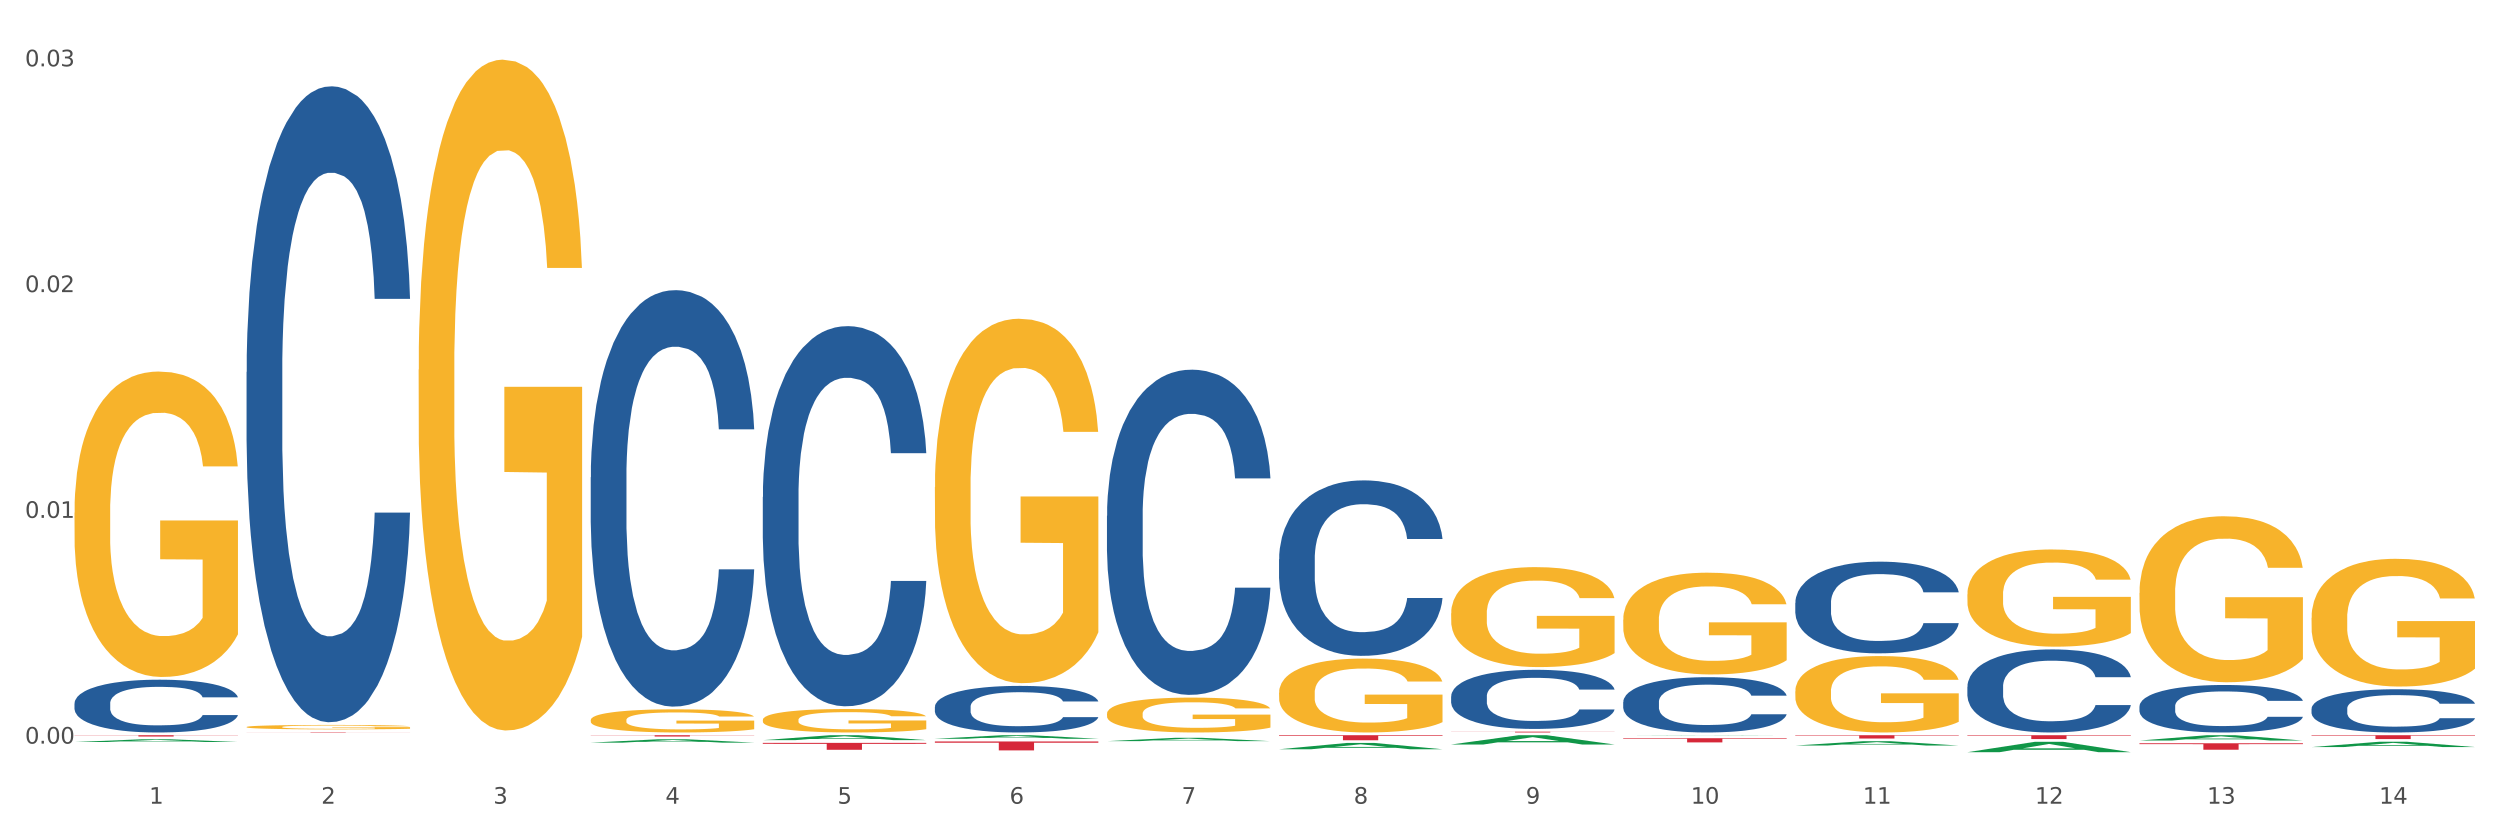 <?xml version="1.0" encoding="utf-8" standalone="no"?>
<!DOCTYPE svg PUBLIC "-//W3C//DTD SVG 1.1//EN"
  "http://www.w3.org/Graphics/SVG/1.1/DTD/svg11.dtd">
<svg xmlns:xlink="http://www.w3.org/1999/xlink" width="1080pt" height="360pt" viewBox="0 0 1080 360" xmlns="http://www.w3.org/2000/svg" version="1.1">
 <rect x="0" y="0" width="1080" height="360" fill="#333333" stroke="none"/>
 <defs>
  <style type="text/css">*{stroke-linejoin: round; stroke-linecap: butt}</style>
 </defs>
 <g id="figure_1">
  <g id="patch_1">
   <path d="M 0 360 
L 1080 360 
L 1080 0 
L 0 0 
z
" style="fill: #ffffff; stroke: #ffffff; stroke-linejoin: miter"/>
  </g>
  <g id="axes_1">
   <g id="matplotlib.axis_1">
    <g id="xtick_1">
     <g id="text_1">
      <!-- 1 -->
      <g style="fill: #4d4d4d" transform="translate(64.432 347.204) scale(0.096 -0.096)">
       <defs>
        <path id="DejaVuSans-31" d="M 794 531 
L 1825 531 
L 1825 4091 
L 703 3866 
L 703 4441 
L 1819 4666 
L 2450 4666 
L 2450 531 
L 3481 531 
L 3481 0 
L 794 0 
L 794 531 
z
" transform="scale(0.016)"/>
       </defs>
       <use xlink:href="#DejaVuSans-31"/>
      </g>
     </g>
    </g>
    <g id="xtick_2">
     <g id="text_2">
      <!-- 2 -->
      <g style="fill: #4d4d4d" transform="translate(138.771 347.204) scale(0.096 -0.096)">
       <defs>
        <path id="DejaVuSans-32" d="M 1228 531 
L 3431 531 
L 3431 0 
L 469 0 
L 469 531 
Q 828 903 1448 1529 
Q 2069 2156 2228 2338 
Q 2531 2678 2651 2914 
Q 2772 3150 2772 3378 
Q 2772 3750 2511 3984 
Q 2250 4219 1831 4219 
Q 1534 4219 1204 4116 
Q 875 4013 500 3803 
L 500 4441 
Q 881 4594 1212 4672 
Q 1544 4750 1819 4750 
Q 2544 4750 2975 4387 
Q 3406 4025 3406 3419 
Q 3406 3131 3298 2873 
Q 3191 2616 2906 2266 
Q 2828 2175 2409 1742 
Q 1991 1309 1228 531 
z
" transform="scale(0.016)"/>
       </defs>
       <use xlink:href="#DejaVuSans-32"/>
      </g>
     </g>
    </g>
    <g id="xtick_3">
     <g id="text_3">
      <!-- 3 -->
      <g style="fill: #4d4d4d" transform="translate(213.109 347.204) scale(0.096 -0.096)">
       <defs>
        <path id="DejaVuSans-33" d="M 2597 2516 
Q 3050 2419 3304 2112 
Q 3559 1806 3559 1356 
Q 3559 666 3084 287 
Q 2609 -91 1734 -91 
Q 1441 -91 1130 -33 
Q 819 25 488 141 
L 488 750 
Q 750 597 1062 519 
Q 1375 441 1716 441 
Q 2309 441 2620 675 
Q 2931 909 2931 1356 
Q 2931 1769 2642 2001 
Q 2353 2234 1838 2234 
L 1294 2234 
L 1294 2753 
L 1863 2753 
Q 2328 2753 2575 2939 
Q 2822 3125 2822 3475 
Q 2822 3834 2567 4026 
Q 2313 4219 1838 4219 
Q 1578 4219 1281 4162 
Q 984 4106 628 3988 
L 628 4550 
Q 988 4650 1302 4700 
Q 1616 4750 1894 4750 
Q 2613 4750 3031 4423 
Q 3450 4097 3450 3541 
Q 3450 3153 3228 2886 
Q 3006 2619 2597 2516 
z
" transform="scale(0.016)"/>
       </defs>
       <use xlink:href="#DejaVuSans-33"/>
      </g>
     </g>
    </g>
    <g id="xtick_4">
     <g id="text_4">
      <!-- 4 -->
      <g style="fill: #4d4d4d" transform="translate(287.448 347.204) scale(0.096 -0.096)">
       <defs>
        <path id="DejaVuSans-34" d="M 2419 4116 
L 825 1625 
L 2419 1625 
L 2419 4116 
z
M 2253 4666 
L 3047 4666 
L 3047 1625 
L 3713 1625 
L 3713 1100 
L 3047 1100 
L 3047 0 
L 2419 0 
L 2419 1100 
L 313 1100 
L 313 1709 
L 2253 4666 
z
" transform="scale(0.016)"/>
       </defs>
       <use xlink:href="#DejaVuSans-34"/>
      </g>
     </g>
    </g>
    <g id="xtick_5">
     <g id="text_5">
      <!-- 5 -->
      <g style="fill: #4d4d4d" transform="translate(361.787 347.204) scale(0.096 -0.096)">
       <defs>
        <path id="DejaVuSans-35" d="M 691 4666 
L 3169 4666 
L 3169 4134 
L 1269 4134 
L 1269 2991 
Q 1406 3038 1543 3061 
Q 1681 3084 1819 3084 
Q 2600 3084 3056 2656 
Q 3513 2228 3513 1497 
Q 3513 744 3044 326 
Q 2575 -91 1722 -91 
Q 1428 -91 1123 -41 
Q 819 9 494 109 
L 494 744 
Q 775 591 1075 516 
Q 1375 441 1709 441 
Q 2250 441 2565 725 
Q 2881 1009 2881 1497 
Q 2881 1984 2565 2268 
Q 2250 2553 1709 2553 
Q 1456 2553 1204 2497 
Q 953 2441 691 2322 
L 691 4666 
z
" transform="scale(0.016)"/>
       </defs>
       <use xlink:href="#DejaVuSans-35"/>
      </g>
     </g>
    </g>
    <g id="xtick_6">
     <g id="text_6">
      <!-- 6 -->
      <g style="fill: #4d4d4d" transform="translate(436.125 347.204) scale(0.096 -0.096)">
       <defs>
        <path id="DejaVuSans-36" d="M 2113 2584 
Q 1688 2584 1439 2293 
Q 1191 2003 1191 1497 
Q 1191 994 1439 701 
Q 1688 409 2113 409 
Q 2538 409 2786 701 
Q 3034 994 3034 1497 
Q 3034 2003 2786 2293 
Q 2538 2584 2113 2584 
z
M 3366 4563 
L 3366 3988 
Q 3128 4100 2886 4159 
Q 2644 4219 2406 4219 
Q 1781 4219 1451 3797 
Q 1122 3375 1075 2522 
Q 1259 2794 1537 2939 
Q 1816 3084 2150 3084 
Q 2853 3084 3261 2657 
Q 3669 2231 3669 1497 
Q 3669 778 3244 343 
Q 2819 -91 2113 -91 
Q 1303 -91 875 529 
Q 447 1150 447 2328 
Q 447 3434 972 4092 
Q 1497 4750 2381 4750 
Q 2619 4750 2861 4703 
Q 3103 4656 3366 4563 
z
" transform="scale(0.016)"/>
       </defs>
       <use xlink:href="#DejaVuSans-36"/>
      </g>
     </g>
    </g>
    <g id="xtick_7">
     <g id="text_7">
      <!-- 7 -->
      <g style="fill: #4d4d4d" transform="translate(510.464 347.204) scale(0.096 -0.096)">
       <defs>
        <path id="DejaVuSans-37" d="M 525 4666 
L 3525 4666 
L 3525 4397 
L 1831 0 
L 1172 0 
L 2766 4134 
L 525 4134 
L 525 4666 
z
" transform="scale(0.016)"/>
       </defs>
       <use xlink:href="#DejaVuSans-37"/>
      </g>
     </g>
    </g>
    <g id="xtick_8">
     <g id="text_8">
      <!-- 8 -->
      <g style="fill: #4d4d4d" transform="translate(584.803 347.204) scale(0.096 -0.096)">
       <defs>
        <path id="DejaVuSans-38" d="M 2034 2216 
Q 1584 2216 1326 1975 
Q 1069 1734 1069 1313 
Q 1069 891 1326 650 
Q 1584 409 2034 409 
Q 2484 409 2743 651 
Q 3003 894 3003 1313 
Q 3003 1734 2745 1975 
Q 2488 2216 2034 2216 
z
M 1403 2484 
Q 997 2584 770 2862 
Q 544 3141 544 3541 
Q 544 4100 942 4425 
Q 1341 4750 2034 4750 
Q 2731 4750 3128 4425 
Q 3525 4100 3525 3541 
Q 3525 3141 3298 2862 
Q 3072 2584 2669 2484 
Q 3125 2378 3379 2068 
Q 3634 1759 3634 1313 
Q 3634 634 3220 271 
Q 2806 -91 2034 -91 
Q 1263 -91 848 271 
Q 434 634 434 1313 
Q 434 1759 690 2068 
Q 947 2378 1403 2484 
z
M 1172 3481 
Q 1172 3119 1398 2916 
Q 1625 2713 2034 2713 
Q 2441 2713 2670 2916 
Q 2900 3119 2900 3481 
Q 2900 3844 2670 4047 
Q 2441 4250 2034 4250 
Q 1625 4250 1398 4047 
Q 1172 3844 1172 3481 
z
" transform="scale(0.016)"/>
       </defs>
       <use xlink:href="#DejaVuSans-38"/>
      </g>
     </g>
    </g>
    <g id="xtick_9">
     <g id="text_9">
      <!-- 9 -->
      <g style="fill: #4d4d4d" transform="translate(659.142 347.204) scale(0.096 -0.096)">
       <defs>
        <path id="DejaVuSans-39" d="M 703 97 
L 703 672 
Q 941 559 1184 500 
Q 1428 441 1663 441 
Q 2288 441 2617 861 
Q 2947 1281 2994 2138 
Q 2813 1869 2534 1725 
Q 2256 1581 1919 1581 
Q 1219 1581 811 2004 
Q 403 2428 403 3163 
Q 403 3881 828 4315 
Q 1253 4750 1959 4750 
Q 2769 4750 3195 4129 
Q 3622 3509 3622 2328 
Q 3622 1225 3098 567 
Q 2575 -91 1691 -91 
Q 1453 -91 1209 -44 
Q 966 3 703 97 
z
M 1959 2075 
Q 2384 2075 2632 2365 
Q 2881 2656 2881 3163 
Q 2881 3666 2632 3958 
Q 2384 4250 1959 4250 
Q 1534 4250 1286 3958 
Q 1038 3666 1038 3163 
Q 1038 2656 1286 2365 
Q 1534 2075 1959 2075 
z
" transform="scale(0.016)"/>
       </defs>
       <use xlink:href="#DejaVuSans-39"/>
      </g>
     </g>
    </g>
    <g id="xtick_10">
     <g id="text_10">
      <!-- 10 -->
      <g style="fill: #4d4d4d" transform="translate(730.426 347.204) scale(0.096 -0.096)">
       <defs>
        <path id="DejaVuSans-30" d="M 2034 4250 
Q 1547 4250 1301 3770 
Q 1056 3291 1056 2328 
Q 1056 1369 1301 889 
Q 1547 409 2034 409 
Q 2525 409 2770 889 
Q 3016 1369 3016 2328 
Q 3016 3291 2770 3770 
Q 2525 4250 2034 4250 
z
M 2034 4750 
Q 2819 4750 3233 4129 
Q 3647 3509 3647 2328 
Q 3647 1150 3233 529 
Q 2819 -91 2034 -91 
Q 1250 -91 836 529 
Q 422 1150 422 2328 
Q 422 3509 836 4129 
Q 1250 4750 2034 4750 
z
" transform="scale(0.016)"/>
       </defs>
       <use xlink:href="#DejaVuSans-31"/>
       <use xlink:href="#DejaVuSans-30" transform="translate(63.623 0)"/>
      </g>
     </g>
    </g>
    <g id="xtick_11">
     <g id="text_11">
      <!-- 11 -->
      <g style="fill: #4d4d4d" transform="translate(804.765 347.204) scale(0.096 -0.096)">
       <use xlink:href="#DejaVuSans-31"/>
       <use xlink:href="#DejaVuSans-31" transform="translate(63.623 0)"/>
      </g>
     </g>
    </g>
    <g id="xtick_12">
     <g id="text_12">
      <!-- 12 -->
      <g style="fill: #4d4d4d" transform="translate(879.104 347.204) scale(0.096 -0.096)">
       <use xlink:href="#DejaVuSans-31"/>
       <use xlink:href="#DejaVuSans-32" transform="translate(63.623 0)"/>
      </g>
     </g>
    </g>
    <g id="xtick_13">
     <g id="text_13">
      <!-- 13 -->
      <g style="fill: #4d4d4d" transform="translate(953.442 347.204) scale(0.096 -0.096)">
       <use xlink:href="#DejaVuSans-31"/>
       <use xlink:href="#DejaVuSans-33" transform="translate(63.623 0)"/>
      </g>
     </g>
    </g>
    <g id="xtick_14">
     <g id="text_14">
      <!-- 14 -->
      <g style="fill: #4d4d4d" transform="translate(1027.781 347.204) scale(0.096 -0.096)">
       <use xlink:href="#DejaVuSans-31"/>
       <use xlink:href="#DejaVuSans-34" transform="translate(63.623 0)"/>
      </g>
     </g>
    </g>
    <g id="xtick_15"/>
    <g id="xtick_16"/>
    <g id="xtick_17"/>
    <g id="xtick_18"/>
    <g id="xtick_19"/>
    <g id="xtick_20"/>
    <g id="xtick_21"/>
    <g id="xtick_22"/>
    <g id="xtick_23"/>
    <g id="xtick_24"/>
    <g id="xtick_25"/>
    <g id="xtick_26"/>
    <g id="xtick_27"/>
   </g>
   <g id="matplotlib.axis_2">
    <g id="ytick_1">
     <g id="text_15">
      <!-- 0.00 -->
      <g style="fill: #4d4d4d" transform="translate(10.8 321.248) scale(0.096 -0.096)">
       <defs>
        <path id="DejaVuSans-2e" d="M 684 794 
L 1344 794 
L 1344 0 
L 684 0 
L 684 794 
z
" transform="scale(0.016)"/>
       </defs>
       <use xlink:href="#DejaVuSans-30"/>
       <use xlink:href="#DejaVuSans-2e" transform="translate(63.623 0)"/>
       <use xlink:href="#DejaVuSans-30" transform="translate(95.41 0)"/>
       <use xlink:href="#DejaVuSans-30" transform="translate(159.033 0)"/>
      </g>
     </g>
    </g>
    <g id="ytick_2">
     <g id="text_16">
      <!-- 0.01 -->
      <g style="fill: #4d4d4d" transform="translate(10.8 223.719) scale(0.096 -0.096)">
       <use xlink:href="#DejaVuSans-30"/>
       <use xlink:href="#DejaVuSans-2e" transform="translate(63.623 0)"/>
       <use xlink:href="#DejaVuSans-30" transform="translate(95.41 0)"/>
       <use xlink:href="#DejaVuSans-31" transform="translate(159.033 0)"/>
      </g>
     </g>
    </g>
    <g id="ytick_3">
     <g id="text_17">
      <!-- 0.02 -->
      <g style="fill: #4d4d4d" transform="translate(10.8 126.19) scale(0.096 -0.096)">
       <use xlink:href="#DejaVuSans-30"/>
       <use xlink:href="#DejaVuSans-2e" transform="translate(63.623 0)"/>
       <use xlink:href="#DejaVuSans-30" transform="translate(95.41 0)"/>
       <use xlink:href="#DejaVuSans-32" transform="translate(159.033 0)"/>
      </g>
     </g>
    </g>
    <g id="ytick_4">
     <g id="text_18">
      <!-- 0.03 -->
      <g style="fill: #4d4d4d" transform="translate(10.8 28.661) scale(0.096 -0.096)">
       <use xlink:href="#DejaVuSans-30"/>
       <use xlink:href="#DejaVuSans-2e" transform="translate(63.623 0)"/>
       <use xlink:href="#DejaVuSans-30" transform="translate(95.41 0)"/>
       <use xlink:href="#DejaVuSans-33" transform="translate(159.033 0)"/>
      </g>
     </g>
    </g>
    <g id="ytick_5"/>
    <g id="ytick_6"/>
    <g id="ytick_7"/>
   </g>
   <g id="PolyCollection_1">
    <path d="M 32.175 320.551 
L 32.248 320.549 
L 61.37 319.355 
L 73.456 319.354 
L 102.797 320.553 
L 88.818 320.553 
L 82.484 320.274 
L 52.415 320.274 
L 52.197 320.278 
L 46.081 320.553 
L 32.175 320.553 
L 32.175 320.551 
L 56.201 320.107 
L 78.698 320.106 
L 67.559 319.61 
L 67.413 319.607 
L 67.267 319.611 
L 56.128 320.106 
L 56.201 320.107 
L 32.175 320.551 
z
" clip-path="url(#p034f873175)" style="fill: #109648"/>
    <path d="M 478.207 222.823 
L 478.291 222.694 
L 478.291 219.102 
L 478.541 214.226 
L 479.459 205.245 
L 480.628 198.445 
L 482.632 190.49 
L 483.717 187.155 
L 485.136 183.434 
L 488.058 177.403 
L 491.397 172.271 
L 493.734 169.449 
L 495.487 167.652 
L 499.41 164.445 
L 501.664 163.034 
L 504.002 161.879 
L 506.005 161.109 
L 509.344 160.211 
L 512.016 159.826 
L 515.104 159.698 
L 517.692 159.826 
L 521.115 160.339 
L 526.123 161.879 
L 528.043 162.777 
L 530.631 164.317 
L 533.302 166.369 
L 535.473 168.422 
L 537.977 171.373 
L 540.565 175.222 
L 543.069 180.098 
L 544.822 184.588 
L 546.241 189.336 
L 547.493 195.109 
L 548.412 201.396 
L 548.829 206.657 
L 533.553 206.657 
L 533.135 201.909 
L 532.301 196.777 
L 531.466 193.313 
L 530.548 190.49 
L 529.128 187.283 
L 527.876 185.23 
L 525.789 182.792 
L 523.869 181.253 
L 522.283 180.354 
L 520.363 179.585 
L 516.273 178.815 
L 513.351 178.815 
L 511.515 179.071 
L 509.261 179.713 
L 507.341 180.611 
L 505.087 182.151 
L 503.334 183.819 
L 501.581 186 
L 500.579 187.539 
L 499.077 190.362 
L 498.075 192.672 
L 496.739 196.649 
L 495.988 199.472 
L 494.652 206.785 
L 494.068 212.174 
L 493.818 215.894 
L 493.651 220 
L 493.651 240.015 
L 494.151 248.997 
L 494.569 252.846 
L 495.237 257.208 
L 496.489 262.853 
L 498.325 268.37 
L 500.245 272.348 
L 501.831 274.786 
L 503.334 276.582 
L 504.837 277.993 
L 506.673 279.276 
L 508.176 280.046 
L 510.429 280.816 
L 513.101 281.201 
L 515.188 281.201 
L 519.445 280.559 
L 521.365 279.918 
L 523.202 279.02 
L 525.205 277.608 
L 526.791 276.069 
L 527.709 274.914 
L 529.212 272.476 
L 530.381 269.91 
L 531.382 266.959 
L 532.05 264.393 
L 532.801 260.544 
L 533.386 256.182 
L 533.553 253.872 
L 548.829 253.872 
L 548.495 258.491 
L 547.911 262.982 
L 546.742 269.012 
L 545.824 272.476 
L 544.405 276.71 
L 542.902 280.303 
L 540.815 284.28 
L 538.895 287.231 
L 536.892 289.797 
L 534.721 292.106 
L 530.798 295.314 
L 529.379 296.212 
L 526.374 297.752 
L 524.036 298.65 
L 520.614 299.548 
L 517.108 300.061 
L 513.435 300.19 
L 510.179 299.933 
L 506.59 299.163 
L 504.336 298.393 
L 501.831 297.239 
L 498.91 295.442 
L 496.155 293.261 
L 493.567 290.695 
L 491.146 287.744 
L 488.892 284.408 
L 485.971 278.891 
L 483.8 273.502 
L 482.214 268.499 
L 481.129 264.265 
L 480.044 258.876 
L 479.459 255.155 
L 478.541 246.174 
L 478.207 237.834 
L 478.207 222.823 
z
" clip-path="url(#p034f873175)" style="fill: #255c99"/>
    <path d="M 403.869 305.348 
L 403.952 305.33 
L 403.952 304.815 
L 404.202 304.117 
L 405.121 302.83 
L 406.289 301.855 
L 408.293 300.716 
L 409.378 300.238 
L 410.797 299.705 
L 413.719 298.841 
L 417.058 298.105 
L 419.395 297.701 
L 421.148 297.444 
L 425.072 296.984 
L 427.326 296.782 
L 429.663 296.616 
L 431.666 296.506 
L 435.006 296.377 
L 437.677 296.322 
L 440.766 296.304 
L 443.353 296.322 
L 446.776 296.396 
L 451.785 296.616 
L 453.704 296.745 
L 456.292 296.966 
L 458.964 297.26 
L 461.134 297.554 
L 463.638 297.977 
L 466.226 298.528 
L 468.73 299.227 
L 470.483 299.87 
L 471.903 300.55 
L 473.155 301.378 
L 474.073 302.278 
L 474.49 303.032 
L 459.214 303.032 
L 458.797 302.352 
L 457.962 301.616 
L 457.127 301.12 
L 456.209 300.716 
L 454.79 300.256 
L 453.538 299.962 
L 451.451 299.613 
L 449.531 299.392 
L 447.945 299.263 
L 446.025 299.153 
L 441.934 299.043 
L 439.012 299.043 
L 437.176 299.08 
L 434.922 299.172 
L 433.002 299.3 
L 430.748 299.521 
L 428.995 299.76 
L 427.242 300.072 
L 426.24 300.293 
L 424.738 300.697 
L 423.736 301.028 
L 422.401 301.598 
L 421.649 302.003 
L 420.314 303.05 
L 419.729 303.822 
L 419.479 304.356 
L 419.312 304.944 
L 419.312 307.812 
L 419.813 309.098 
L 420.23 309.65 
L 420.898 310.275 
L 422.15 311.084 
L 423.987 311.874 
L 425.907 312.444 
L 427.493 312.793 
L 428.995 313.051 
L 430.498 313.253 
L 432.334 313.437 
L 433.837 313.547 
L 436.091 313.657 
L 438.762 313.712 
L 440.849 313.712 
L 445.106 313.621 
L 447.026 313.529 
L 448.863 313.4 
L 450.866 313.198 
L 452.452 312.977 
L 453.371 312.812 
L 454.873 312.462 
L 456.042 312.095 
L 457.044 311.672 
L 457.711 311.304 
L 458.463 310.753 
L 459.047 310.128 
L 459.214 309.797 
L 474.49 309.797 
L 474.156 310.459 
L 473.572 311.102 
L 472.403 311.966 
L 471.485 312.462 
L 470.066 313.069 
L 468.563 313.584 
L 466.477 314.154 
L 464.557 314.576 
L 462.553 314.944 
L 460.383 315.275 
L 456.459 315.735 
L 455.04 315.863 
L 452.035 316.084 
L 449.698 316.213 
L 446.275 316.341 
L 442.769 316.415 
L 439.096 316.433 
L 435.84 316.396 
L 432.251 316.286 
L 429.997 316.176 
L 427.493 316.01 
L 424.571 315.753 
L 421.816 315.44 
L 419.228 315.073 
L 416.808 314.65 
L 414.554 314.172 
L 411.632 313.382 
L 409.462 312.61 
L 407.875 311.893 
L 406.79 311.286 
L 405.705 310.514 
L 405.121 309.981 
L 404.202 308.694 
L 403.869 307.499 
L 403.869 305.348 
z
" clip-path="url(#p034f873175)" style="fill: #255c99"/>
    <path d="M 329.53 214.681 
L 329.613 214.531 
L 329.613 210.331 
L 329.864 204.632 
L 330.782 194.133 
L 331.951 186.184 
L 333.954 176.885 
L 335.039 172.986 
L 336.458 168.636 
L 339.38 161.587 
L 342.719 155.588 
L 345.057 152.288 
L 346.81 150.188 
L 350.733 146.439 
L 352.987 144.789 
L 355.324 143.439 
L 357.328 142.539 
L 360.667 141.489 
L 363.338 141.04 
L 366.427 140.89 
L 369.015 141.04 
L 372.437 141.639 
L 377.446 143.439 
L 379.366 144.489 
L 381.954 146.289 
L 384.625 148.689 
L 386.795 151.088 
L 389.3 154.538 
L 391.887 159.037 
L 394.392 164.737 
L 396.145 169.986 
L 397.564 175.535 
L 398.816 182.285 
L 399.734 189.634 
L 400.152 195.783 
L 384.875 195.783 
L 384.458 190.234 
L 383.623 184.234 
L 382.788 180.185 
L 381.87 176.885 
L 380.451 173.136 
L 379.199 170.736 
L 377.112 167.886 
L 375.192 166.087 
L 373.606 165.037 
L 371.686 164.137 
L 367.595 163.237 
L 364.674 163.237 
L 362.837 163.537 
L 360.583 164.287 
L 358.663 165.337 
L 356.41 167.136 
L 354.656 169.086 
L 352.903 171.636 
L 351.902 173.436 
L 350.399 176.735 
L 349.397 179.435 
L 348.062 184.084 
L 347.31 187.384 
L 345.975 195.933 
L 345.391 202.232 
L 345.14 206.582 
L 344.973 211.381 
L 344.973 234.779 
L 345.474 245.277 
L 345.891 249.777 
L 346.559 254.876 
L 347.811 261.475 
L 349.648 267.925 
L 351.568 272.574 
L 353.154 275.424 
L 354.656 277.523 
L 356.159 279.173 
L 357.996 280.673 
L 359.498 281.573 
L 361.752 282.473 
L 364.423 282.923 
L 366.51 282.923 
L 370.768 282.173 
L 372.688 281.423 
L 374.524 280.373 
L 376.528 278.723 
L 378.114 276.924 
L 379.032 275.574 
L 380.534 272.724 
L 381.703 269.724 
L 382.705 266.275 
L 383.373 263.275 
L 384.124 258.776 
L 384.708 253.676 
L 384.875 250.977 
L 400.152 250.977 
L 399.818 256.376 
L 399.233 261.625 
L 398.065 268.675 
L 397.146 272.724 
L 395.727 277.673 
L 394.225 281.873 
L 392.138 286.522 
L 390.218 289.972 
L 388.214 292.972 
L 386.044 295.671 
L 382.121 299.421 
L 380.701 300.471 
L 377.696 302.271 
L 375.359 303.32 
L 371.936 304.37 
L 368.43 304.97 
L 364.757 305.12 
L 361.502 304.82 
L 357.912 303.92 
L 355.658 303.02 
L 353.154 301.671 
L 350.232 299.571 
L 347.477 297.021 
L 344.89 294.022 
L 342.469 290.572 
L 340.215 286.672 
L 337.293 280.223 
L 335.123 273.924 
L 333.537 268.075 
L 332.452 263.125 
L 331.366 256.826 
L 330.782 252.476 
L 329.864 241.978 
L 329.53 232.229 
L 329.53 214.681 
z
" clip-path="url(#p034f873175)" style="fill: #255c99"/>
    <path d="M 255.191 206.185 
L 255.275 206.021 
L 255.275 201.42 
L 255.525 195.176 
L 256.443 183.675 
L 257.612 174.967 
L 259.615 164.78 
L 260.701 160.508 
L 262.12 155.744 
L 265.041 148.021 
L 268.381 141.449 
L 270.718 137.834 
L 272.471 135.534 
L 276.394 131.427 
L 278.648 129.619 
L 280.986 128.141 
L 282.989 127.155 
L 286.328 126.005 
L 288.999 125.512 
L 292.088 125.347 
L 294.676 125.512 
L 298.098 126.169 
L 303.107 128.141 
L 305.027 129.291 
L 307.615 131.262 
L 310.286 133.891 
L 312.457 136.52 
L 314.961 140.299 
L 317.549 145.228 
L 320.053 151.472 
L 321.806 157.222 
L 323.225 163.302 
L 324.477 170.695 
L 325.396 178.746 
L 325.813 185.483 
L 310.537 185.483 
L 310.119 179.403 
L 309.284 172.831 
L 308.45 168.395 
L 307.531 164.78 
L 306.112 160.673 
L 304.86 158.044 
L 302.773 154.922 
L 300.853 152.95 
L 299.267 151.8 
L 297.347 150.814 
L 293.257 149.829 
L 290.335 149.829 
L 288.499 150.157 
L 286.245 150.979 
L 284.325 152.129 
L 282.071 154.101 
L 280.318 156.236 
L 278.565 159.03 
L 277.563 161.001 
L 276.06 164.616 
L 275.059 167.573 
L 273.723 172.667 
L 272.972 176.282 
L 271.636 185.647 
L 271.052 192.548 
L 270.801 197.312 
L 270.634 202.57 
L 270.634 228.202 
L 271.135 239.703 
L 271.553 244.632 
L 272.22 250.218 
L 273.473 257.448 
L 275.309 264.513 
L 277.229 269.606 
L 278.815 272.728 
L 280.318 275.028 
L 281.82 276.835 
L 283.657 278.478 
L 285.159 279.464 
L 287.413 280.45 
L 290.085 280.943 
L 292.172 280.943 
L 296.429 280.122 
L 298.349 279.3 
L 300.185 278.15 
L 302.189 276.343 
L 303.775 274.371 
L 304.693 272.892 
L 306.196 269.77 
L 307.364 266.484 
L 308.366 262.705 
L 309.034 259.419 
L 309.785 254.49 
L 310.37 248.904 
L 310.537 245.946 
L 325.813 245.946 
L 325.479 251.861 
L 324.895 257.612 
L 323.726 265.334 
L 322.808 269.77 
L 321.389 275.192 
L 319.886 279.793 
L 317.799 284.886 
L 315.879 288.665 
L 313.876 291.951 
L 311.705 294.909 
L 307.782 299.016 
L 306.363 300.167 
L 303.358 302.138 
L 301.02 303.288 
L 297.598 304.438 
L 294.092 305.096 
L 290.419 305.26 
L 287.163 304.931 
L 283.573 303.946 
L 281.32 302.96 
L 278.815 301.481 
L 275.893 299.181 
L 273.139 296.388 
L 270.551 293.102 
L 268.13 289.323 
L 265.876 285.051 
L 262.955 277.986 
L 260.784 271.085 
L 259.198 264.677 
L 258.113 259.255 
L 257.028 252.354 
L 256.443 247.589 
L 255.525 236.088 
L 255.191 225.408 
L 255.191 206.185 
z
" clip-path="url(#p034f873175)" style="fill: #255c99"/>
    <path d="M 32.175 221.477 
L 32.258 221.357 
L 32.258 217.018 
L 32.425 213.283 
L 33.259 204.244 
L 34.51 196.773 
L 35.427 192.796 
L 36.344 189.542 
L 37.428 186.288 
L 38.762 182.914 
L 41.18 177.973 
L 42.681 175.442 
L 44.515 172.791 
L 47.85 168.935 
L 50.268 166.765 
L 52.77 164.958 
L 56.855 162.788 
L 59.523 161.824 
L 62.358 161.101 
L 65.777 160.619 
L 68.361 160.499 
L 74.031 160.86 
L 78.867 161.945 
L 81.202 162.788 
L 84.203 164.235 
L 85.788 165.199 
L 88.372 167.127 
L 91.04 169.658 
L 92.875 171.827 
L 95.626 175.924 
L 97.711 180.022 
L 99.628 185.083 
L 100.629 188.578 
L 101.379 191.832 
L 102.046 195.568 
L 102.713 201.473 
L 87.705 201.473 
L 87.122 197.255 
L 86.204 193.278 
L 84.87 189.421 
L 83.703 187.011 
L 81.702 183.998 
L 79.868 182.07 
L 77.95 180.624 
L 75.615 179.419 
L 73.781 178.816 
L 71.196 178.334 
L 66.11 178.455 
L 62.692 179.419 
L 60.357 180.624 
L 58.856 181.709 
L 57.522 182.914 
L 56.021 184.601 
L 54.27 187.132 
L 53.02 189.421 
L 51.769 192.314 
L 50.768 195.206 
L 49.851 198.58 
L 49.101 202.196 
L 48.517 205.931 
L 48.017 210.511 
L 47.6 218.103 
L 47.6 234.613 
L 47.767 238.349 
L 48.184 243.29 
L 48.684 247.026 
L 49.518 251.485 
L 50.268 254.497 
L 51.686 258.836 
L 53.27 262.451 
L 54.52 264.741 
L 55.771 266.669 
L 57.939 269.32 
L 60.357 271.49 
L 62.441 272.815 
L 65.276 274.02 
L 67.194 274.502 
L 68.862 274.743 
L 72.947 274.743 
L 75.865 274.382 
L 79.117 273.538 
L 81.619 272.454 
L 83.703 271.128 
L 86.038 268.959 
L 87.538 266.91 
L 87.538 241.723 
L 69.195 241.603 
L 69.195 224.852 
L 102.797 224.852 
L 102.797 274.02 
L 101.379 276.551 
L 99.795 278.841 
L 98.128 280.889 
L 95.626 283.42 
L 92.625 285.83 
L 89.956 287.518 
L 87.122 288.964 
L 83.786 290.289 
L 79.451 291.494 
L 76.783 291.976 
L 73.447 292.338 
L 69.529 292.458 
L 66.11 292.217 
L 62.775 291.615 
L 59.273 290.53 
L 55.855 288.964 
L 53.27 287.397 
L 50.685 285.469 
L 47.934 282.938 
L 45.766 280.528 
L 44.098 278.359 
L 42.264 275.587 
L 40.263 271.972 
L 38.762 268.718 
L 37.428 265.343 
L 36.01 261.005 
L 35.01 257.269 
L 34.009 252.569 
L 33.426 249.074 
L 32.759 243.651 
L 32.258 236.059 
L 32.175 221.477 
z
" clip-path="url(#p034f873175)" style="fill: #f7b32b"/>
    <path d="M 32.175 303.874 
L 32.258 303.853 
L 32.258 303.269 
L 32.509 302.478 
L 33.427 301.02 
L 34.596 299.916 
L 36.599 298.625 
L 37.684 298.083 
L 39.104 297.479 
L 42.025 296.5 
L 45.364 295.667 
L 47.702 295.209 
L 49.455 294.917 
L 53.378 294.397 
L 55.632 294.167 
L 57.969 293.98 
L 59.973 293.855 
L 63.312 293.709 
L 65.983 293.647 
L 69.072 293.626 
L 71.66 293.647 
L 75.082 293.73 
L 80.091 293.98 
L 82.011 294.126 
L 84.599 294.376 
L 87.27 294.709 
L 89.44 295.042 
L 91.945 295.521 
L 94.533 296.146 
L 97.037 296.938 
L 98.79 297.667 
L 100.209 298.437 
L 101.461 299.375 
L 102.379 300.395 
L 102.797 301.249 
L 87.52 301.249 
L 87.103 300.478 
L 86.268 299.645 
L 85.434 299.083 
L 84.515 298.625 
L 83.096 298.104 
L 81.844 297.771 
L 79.757 297.375 
L 77.837 297.125 
L 76.251 296.979 
L 74.331 296.854 
L 70.241 296.729 
L 67.319 296.729 
L 65.482 296.771 
L 63.229 296.875 
L 61.309 297.021 
L 59.055 297.271 
L 57.302 297.542 
L 55.549 297.896 
L 54.547 298.146 
L 53.044 298.604 
L 52.043 298.979 
L 50.707 299.624 
L 49.956 300.083 
L 48.62 301.27 
L 48.036 302.145 
L 47.785 302.749 
L 47.618 303.415 
L 47.618 306.665 
L 48.119 308.123 
L 48.537 308.747 
L 49.204 309.456 
L 50.457 310.372 
L 52.293 311.268 
L 54.213 311.913 
L 55.799 312.309 
L 57.302 312.601 
L 58.804 312.83 
L 60.641 313.038 
L 62.143 313.163 
L 64.397 313.288 
L 67.069 313.351 
L 69.155 313.351 
L 73.413 313.246 
L 75.333 313.142 
L 77.169 312.996 
L 79.173 312.767 
L 80.759 312.517 
L 81.677 312.33 
L 83.18 311.934 
L 84.348 311.518 
L 85.35 311.039 
L 86.018 310.622 
L 86.769 309.997 
L 87.353 309.289 
L 87.52 308.914 
L 102.797 308.914 
L 102.463 309.664 
L 101.879 310.393 
L 100.71 311.372 
L 99.792 311.934 
L 98.372 312.622 
L 96.87 313.205 
L 94.783 313.85 
L 92.863 314.329 
L 90.86 314.746 
L 88.689 315.121 
L 84.766 315.642 
L 83.347 315.787 
L 80.341 316.037 
L 78.004 316.183 
L 74.581 316.329 
L 71.075 316.412 
L 67.402 316.433 
L 64.147 316.392 
L 60.557 316.267 
L 58.303 316.142 
L 55.799 315.954 
L 52.877 315.663 
L 50.123 315.308 
L 47.535 314.892 
L 45.114 314.413 
L 42.86 313.871 
L 39.938 312.976 
L 37.768 312.101 
L 36.182 311.288 
L 35.097 310.601 
L 34.011 309.726 
L 33.427 309.122 
L 32.509 307.664 
L 32.175 306.31 
L 32.175 303.874 
z
" clip-path="url(#p034f873175)" style="fill: #255c99"/>
    <path d="M 32.175 317.601 
L 102.797 317.601 
L 102.797 317.682 
L 75.017 317.683 
L 75.017 318.187 
L 59.788 318.187 
L 59.788 317.683 
L 32.175 317.682 
L 32.175 317.601 
L 32.175 317.601 
z
" clip-path="url(#p034f873175)" style="fill: #d62839"/>
    <path d="M 552.546 241.584 
L 552.629 241.515 
L 552.629 239.577 
L 552.88 236.946 
L 553.798 232.1 
L 554.967 228.431 
L 556.97 224.139 
L 558.055 222.339 
L 559.475 220.331 
L 562.396 217.077 
L 565.735 214.308 
L 568.073 212.785 
L 569.826 211.816 
L 573.749 210.085 
L 576.003 209.324 
L 578.34 208.7 
L 580.344 208.285 
L 583.683 207.801 
L 586.354 207.593 
L 589.443 207.524 
L 592.031 207.593 
L 595.453 207.87 
L 600.462 208.7 
L 602.382 209.185 
L 604.97 210.016 
L 607.641 211.124 
L 609.811 212.231 
L 612.316 213.823 
L 614.903 215.9 
L 617.408 218.531 
L 619.161 220.954 
L 620.58 223.516 
L 621.832 226.631 
L 622.75 230.023 
L 623.168 232.862 
L 607.891 232.862 
L 607.474 230.3 
L 606.639 227.531 
L 605.804 225.662 
L 604.886 224.139 
L 603.467 222.408 
L 602.215 221.3 
L 600.128 219.985 
L 598.208 219.154 
L 596.622 218.67 
L 594.702 218.254 
L 590.612 217.839 
L 587.69 217.839 
L 585.853 217.977 
L 583.6 218.323 
L 581.68 218.808 
L 579.426 219.639 
L 577.673 220.539 
L 575.92 221.716 
L 574.918 222.546 
L 573.415 224.069 
L 572.414 225.316 
L 571.078 227.462 
L 570.327 228.985 
L 568.991 232.931 
L 568.407 235.838 
L 568.156 237.846 
L 567.989 240.061 
L 567.989 250.861 
L 568.49 255.707 
L 568.908 257.784 
L 569.575 260.138 
L 570.827 263.184 
L 572.664 266.161 
L 574.584 268.307 
L 576.17 269.622 
L 577.673 270.592 
L 579.175 271.353 
L 581.012 272.045 
L 582.514 272.461 
L 584.768 272.876 
L 587.439 273.084 
L 589.526 273.084 
L 593.784 272.738 
L 595.704 272.392 
L 597.54 271.907 
L 599.544 271.145 
L 601.13 270.315 
L 602.048 269.692 
L 603.551 268.376 
L 604.719 266.992 
L 605.721 265.399 
L 606.389 264.015 
L 607.14 261.938 
L 607.724 259.584 
L 607.891 258.338 
L 623.168 258.338 
L 622.834 260.83 
L 622.249 263.253 
L 621.081 266.507 
L 620.163 268.376 
L 618.743 270.661 
L 617.241 272.599 
L 615.154 274.745 
L 613.234 276.338 
L 611.23 277.722 
L 609.06 278.968 
L 605.137 280.699 
L 603.718 281.184 
L 600.712 282.015 
L 598.375 282.499 
L 594.952 282.984 
L 591.446 283.261 
L 587.773 283.33 
L 584.518 283.191 
L 580.928 282.776 
L 578.674 282.361 
L 576.17 281.738 
L 573.248 280.768 
L 570.494 279.591 
L 567.906 278.207 
L 565.485 276.615 
L 563.231 274.815 
L 560.309 271.838 
L 558.139 268.93 
L 556.553 266.23 
L 555.468 263.946 
L 554.382 261.038 
L 553.798 259.03 
L 552.88 254.184 
L 552.546 249.684 
L 552.546 241.584 
z
" clip-path="url(#p034f873175)" style="fill: #255c99"/>
    <path d="M 106.514 316.259 
L 177.135 316.259 
L 177.135 316.283 
L 149.355 316.284 
L 149.355 316.433 
L 134.126 316.433 
L 134.126 316.284 
L 106.514 316.283 
L 106.514 316.259 
L 106.514 316.259 
z
" clip-path="url(#p034f873175)" style="fill: #d62839"/>
    <path d="M 329.53 320.919 
L 400.152 320.919 
L 400.152 321.336 
L 372.371 321.339 
L 372.371 323.92 
L 357.143 323.92 
L 357.143 321.339 
L 329.53 321.336 
L 329.53 320.922 
L 329.53 320.919 
z
" clip-path="url(#p034f873175)" style="fill: #d62839"/>
    <path d="M 403.869 320.316 
L 474.49 320.316 
L 474.49 320.851 
L 446.71 320.854 
L 446.71 324.162 
L 431.481 324.162 
L 431.481 320.854 
L 403.869 320.851 
L 403.869 320.32 
L 403.869 320.316 
z
" clip-path="url(#p034f873175)" style="fill: #d62839"/>
    <path d="M 552.546 317.601 
L 623.168 317.601 
L 623.168 317.905 
L 595.388 317.907 
L 595.388 319.791 
L 580.159 319.791 
L 580.159 317.907 
L 552.546 317.905 
L 552.546 317.603 
L 552.546 317.601 
z
" clip-path="url(#p034f873175)" style="fill: #d62839"/>
    <path d="M 626.885 316.074 
L 697.506 316.074 
L 697.506 316.124 
L 669.726 316.124 
L 669.726 316.433 
L 654.497 316.433 
L 654.497 316.124 
L 626.885 316.124 
L 626.885 316.074 
L 626.885 316.074 
z
" clip-path="url(#p034f873175)" style="fill: #d62839"/>
    <path d="M 701.223 318.902 
L 771.845 318.902 
L 771.845 319.154 
L 744.065 319.156 
L 744.065 320.713 
L 728.836 320.713 
L 728.836 319.156 
L 701.223 319.154 
L 701.223 318.904 
L 701.223 318.902 
z
" clip-path="url(#p034f873175)" style="fill: #d62839"/>
    <path d="M 775.562 317.601 
L 846.184 317.601 
L 846.184 317.8 
L 818.404 317.801 
L 818.404 319.034 
L 803.175 319.034 
L 803.175 317.801 
L 775.562 317.8 
L 775.562 317.602 
L 775.562 317.601 
z
" clip-path="url(#p034f873175)" style="fill: #d62839"/>
    <path d="M 849.901 317.601 
L 920.523 317.601 
L 920.523 317.834 
L 892.742 317.836 
L 892.742 319.282 
L 877.514 319.282 
L 877.514 317.836 
L 849.901 317.834 
L 849.901 317.602 
L 849.901 317.601 
z
" clip-path="url(#p034f873175)" style="fill: #d62839"/>
    <path d="M 255.191 317.601 
L 325.813 317.601 
L 325.813 317.682 
L 298.033 317.683 
L 298.033 318.187 
L 282.804 318.187 
L 282.804 317.683 
L 255.191 317.682 
L 255.191 317.601 
L 255.191 317.601 
z
" clip-path="url(#p034f873175)" style="fill: #d62839"/>
    <path d="M 924.24 321.088 
L 994.861 321.088 
L 994.861 321.477 
L 967.081 321.48 
L 967.081 323.889 
L 951.852 323.889 
L 951.852 321.48 
L 924.24 321.477 
L 924.24 321.091 
L 924.24 321.088 
z
" clip-path="url(#p034f873175)" style="fill: #d62839"/>
    <path d="M 626.885 300.835 
L 626.968 300.811 
L 626.968 300.158 
L 627.219 299.271 
L 628.137 297.638 
L 629.306 296.401 
L 631.309 294.954 
L 632.394 294.347 
L 633.813 293.67 
L 636.735 292.573 
L 640.074 291.64 
L 642.411 291.127 
L 644.164 290.8 
L 648.088 290.216 
L 650.342 289.96 
L 652.679 289.75 
L 654.683 289.61 
L 658.022 289.446 
L 660.693 289.376 
L 663.782 289.353 
L 666.369 289.376 
L 669.792 289.47 
L 674.801 289.75 
L 676.721 289.913 
L 679.308 290.193 
L 681.98 290.567 
L 684.15 290.94 
L 686.654 291.477 
L 689.242 292.177 
L 691.747 293.064 
L 693.5 293.88 
L 694.919 294.744 
L 696.171 295.794 
L 697.089 296.937 
L 697.506 297.894 
L 682.23 297.894 
L 681.813 297.031 
L 680.978 296.097 
L 680.143 295.467 
L 679.225 294.954 
L 677.806 294.37 
L 676.554 293.997 
L 674.467 293.554 
L 672.547 293.274 
L 670.961 293.11 
L 669.041 292.97 
L 664.95 292.83 
L 662.029 292.83 
L 660.192 292.877 
L 657.938 292.994 
L 656.018 293.157 
L 653.764 293.437 
L 652.011 293.74 
L 650.258 294.137 
L 649.257 294.417 
L 647.754 294.93 
L 646.752 295.351 
L 645.417 296.074 
L 644.665 296.587 
L 643.33 297.918 
L 642.745 298.898 
L 642.495 299.575 
L 642.328 300.321 
L 642.328 303.962 
L 642.829 305.595 
L 643.246 306.295 
L 643.914 307.089 
L 645.166 308.116 
L 647.003 309.119 
L 648.923 309.843 
L 650.509 310.286 
L 652.011 310.613 
L 653.514 310.869 
L 655.35 311.103 
L 656.853 311.243 
L 659.107 311.383 
L 661.778 311.453 
L 663.865 311.453 
L 668.122 311.336 
L 670.042 311.22 
L 671.879 311.056 
L 673.882 310.799 
L 675.468 310.519 
L 676.387 310.309 
L 677.889 309.866 
L 679.058 309.399 
L 680.06 308.863 
L 680.728 308.396 
L 681.479 307.696 
L 682.063 306.902 
L 682.23 306.482 
L 697.506 306.482 
L 697.173 307.322 
L 696.588 308.139 
L 695.42 309.236 
L 694.501 309.866 
L 693.082 310.636 
L 691.58 311.29 
L 689.493 312.013 
L 687.573 312.55 
L 685.569 313.016 
L 683.399 313.437 
L 679.475 314.02 
L 678.056 314.183 
L 675.051 314.463 
L 672.714 314.627 
L 669.291 314.79 
L 665.785 314.883 
L 662.112 314.907 
L 658.856 314.86 
L 655.267 314.72 
L 653.013 314.58 
L 650.509 314.37 
L 647.587 314.043 
L 644.832 313.647 
L 642.244 313.18 
L 639.824 312.643 
L 637.57 312.036 
L 634.648 311.033 
L 632.478 310.053 
L 630.892 309.143 
L 629.806 308.372 
L 628.721 307.392 
L 628.137 306.716 
L 627.219 305.082 
L 626.885 303.565 
L 626.885 300.835 
z
" clip-path="url(#p034f873175)" style="fill: #255c99"/>
    <path d="M 775.562 260.435 
L 775.646 260.398 
L 775.646 259.385 
L 775.896 258.011 
L 776.814 255.479 
L 777.983 253.561 
L 779.986 251.319 
L 781.072 250.378 
L 782.491 249.329 
L 785.412 247.629 
L 788.752 246.182 
L 791.089 245.386 
L 792.842 244.88 
L 796.765 243.975 
L 799.019 243.577 
L 801.357 243.252 
L 803.36 243.035 
L 806.699 242.782 
L 809.37 242.673 
L 812.459 242.637 
L 815.047 242.673 
L 818.469 242.818 
L 823.478 243.252 
L 825.398 243.505 
L 827.986 243.939 
L 830.657 244.518 
L 832.828 245.097 
L 835.332 245.929 
L 837.92 247.014 
L 840.424 248.389 
L 842.177 249.655 
L 843.596 250.993 
L 844.848 252.621 
L 845.766 254.393 
L 846.184 255.877 
L 830.908 255.877 
L 830.49 254.538 
L 829.655 253.091 
L 828.821 252.115 
L 827.902 251.319 
L 826.483 250.414 
L 825.231 249.836 
L 823.144 249.148 
L 821.224 248.714 
L 819.638 248.461 
L 817.718 248.244 
L 813.628 248.027 
L 810.706 248.027 
L 808.87 248.099 
L 806.616 248.28 
L 804.696 248.533 
L 802.442 248.967 
L 800.689 249.438 
L 798.936 250.053 
L 797.934 250.487 
L 796.431 251.283 
L 795.43 251.934 
L 794.094 253.055 
L 793.343 253.851 
L 792.007 255.913 
L 791.423 257.432 
L 791.172 258.481 
L 791.005 259.639 
L 791.005 265.282 
L 791.506 267.814 
L 791.924 268.899 
L 792.591 270.129 
L 793.844 271.721 
L 795.68 273.276 
L 797.6 274.398 
L 799.186 275.085 
L 800.689 275.591 
L 802.191 275.989 
L 804.028 276.351 
L 805.53 276.568 
L 807.784 276.785 
L 810.456 276.894 
L 812.543 276.894 
L 816.8 276.713 
L 818.72 276.532 
L 820.556 276.279 
L 822.56 275.881 
L 824.146 275.447 
L 825.064 275.121 
L 826.567 274.434 
L 827.735 273.71 
L 828.737 272.878 
L 829.405 272.155 
L 830.156 271.07 
L 830.741 269.84 
L 830.908 269.189 
L 846.184 269.189 
L 845.85 270.491 
L 845.266 271.757 
L 844.097 273.457 
L 843.179 274.434 
L 841.76 275.628 
L 840.257 276.64 
L 838.17 277.762 
L 836.25 278.594 
L 834.247 279.317 
L 832.076 279.968 
L 828.153 280.873 
L 826.734 281.126 
L 823.728 281.56 
L 821.391 281.813 
L 817.969 282.067 
L 814.463 282.211 
L 810.79 282.247 
L 807.534 282.175 
L 803.944 281.958 
L 801.69 281.741 
L 799.186 281.415 
L 796.264 280.909 
L 793.51 280.294 
L 790.922 279.571 
L 788.501 278.739 
L 786.247 277.798 
L 783.325 276.243 
L 781.155 274.723 
L 779.569 273.312 
L 778.484 272.119 
L 777.399 270.599 
L 776.814 269.55 
L 775.896 267.018 
L 775.562 264.667 
L 775.562 260.435 
z
" clip-path="url(#p034f873175)" style="fill: #255c99"/>
    <path d="M 106.514 314.062 
L 106.597 314.061 
L 106.597 313.998 
L 106.764 313.944 
L 107.598 313.812 
L 108.848 313.704 
L 109.765 313.646 
L 110.683 313.599 
L 111.767 313.552 
L 113.101 313.503 
L 115.519 313.431 
L 117.019 313.395 
L 118.854 313.356 
L 122.189 313.3 
L 124.607 313.269 
L 127.108 313.243 
L 131.194 313.211 
L 133.862 313.197 
L 136.697 313.187 
L 140.115 313.18 
L 142.7 313.178 
L 148.37 313.183 
L 153.206 313.199 
L 155.54 313.211 
L 158.542 313.232 
L 160.126 313.246 
L 162.711 313.274 
L 165.379 313.311 
L 167.213 313.342 
L 169.965 313.402 
L 172.049 313.461 
L 173.967 313.534 
L 174.968 313.585 
L 175.718 313.632 
L 176.385 313.687 
L 177.052 313.772 
L 162.044 313.772 
L 161.46 313.711 
L 160.543 313.653 
L 159.209 313.597 
L 158.042 313.562 
L 156.041 313.519 
L 154.206 313.491 
L 152.289 313.47 
L 149.954 313.452 
L 148.12 313.444 
L 145.535 313.437 
L 140.449 313.438 
L 137.03 313.452 
L 134.696 313.47 
L 133.195 313.486 
L 131.861 313.503 
L 130.36 313.527 
L 128.609 313.564 
L 127.358 313.597 
L 126.108 313.639 
L 125.107 313.681 
L 124.19 313.73 
L 123.44 313.783 
L 122.856 313.837 
L 122.356 313.903 
L 121.939 314.013 
L 121.939 314.253 
L 122.106 314.307 
L 122.522 314.379 
L 123.023 314.433 
L 123.856 314.498 
L 124.607 314.541 
L 126.024 314.604 
L 127.609 314.657 
L 128.859 314.69 
L 130.11 314.718 
L 132.278 314.756 
L 134.696 314.788 
L 136.78 314.807 
L 139.615 314.825 
L 141.533 314.831 
L 143.2 314.835 
L 147.286 314.835 
L 150.204 314.83 
L 153.456 314.818 
L 155.957 314.802 
L 158.042 314.783 
L 160.376 314.751 
L 161.877 314.721 
L 161.877 314.356 
L 143.534 314.354 
L 143.534 314.111 
L 177.135 314.111 
L 177.135 314.825 
L 175.718 314.861 
L 174.134 314.894 
L 172.466 314.924 
L 169.965 314.961 
L 166.963 314.996 
L 164.295 315.02 
L 161.46 315.041 
L 158.125 315.06 
L 153.789 315.078 
L 151.121 315.085 
L 147.786 315.09 
L 143.867 315.092 
L 140.449 315.088 
L 137.114 315.08 
L 133.612 315.064 
L 130.193 315.041 
L 127.609 315.019 
L 125.024 314.991 
L 122.272 314.954 
L 120.104 314.919 
L 118.437 314.887 
L 116.603 314.847 
L 114.601 314.795 
L 113.101 314.748 
L 111.767 314.699 
L 110.349 314.636 
L 109.349 314.582 
L 108.348 314.513 
L 107.764 314.463 
L 107.097 314.384 
L 106.597 314.274 
L 106.514 314.062 
z
" clip-path="url(#p034f873175)" style="fill: #f7b32b"/>
    <path d="M 180.852 159.686 
L 180.936 159.421 
L 180.936 149.893 
L 181.103 141.688 
L 181.936 121.837 
L 183.187 105.427 
L 184.104 96.693 
L 185.021 89.547 
L 186.105 82.4 
L 187.439 74.989 
L 189.857 64.138 
L 191.358 58.579 
L 193.192 52.756 
L 196.528 44.287 
L 198.946 39.523 
L 201.447 35.553 
L 205.533 30.788 
L 208.201 28.671 
L 211.036 27.083 
L 214.454 26.024 
L 217.039 25.759 
L 222.709 26.554 
L 227.545 28.936 
L 229.879 30.788 
L 232.881 33.964 
L 234.465 36.082 
L 237.05 40.317 
L 239.718 45.875 
L 241.552 50.639 
L 244.304 59.638 
L 246.388 68.637 
L 248.306 79.753 
L 249.306 87.429 
L 250.057 94.575 
L 250.724 102.78 
L 251.391 115.749 
L 236.383 115.749 
L 235.799 106.486 
L 234.882 97.751 
L 233.548 89.282 
L 232.38 83.988 
L 230.379 77.371 
L 228.545 73.137 
L 226.627 69.96 
L 224.293 67.314 
L 222.458 65.99 
L 219.874 64.932 
L 214.788 65.196 
L 211.369 67.314 
L 209.034 69.96 
L 207.534 72.343 
L 206.2 74.989 
L 204.699 78.695 
L 202.948 84.253 
L 201.697 89.282 
L 200.446 95.634 
L 199.446 101.986 
L 198.529 109.397 
L 197.778 117.338 
L 197.195 125.543 
L 196.694 135.6 
L 196.277 152.275 
L 196.277 188.536 
L 196.444 196.74 
L 196.861 207.592 
L 197.361 215.797 
L 198.195 225.59 
L 198.946 232.207 
L 200.363 241.735 
L 201.947 249.676 
L 203.198 254.705 
L 204.449 258.939 
L 206.616 264.762 
L 209.034 269.526 
L 211.119 272.438 
L 213.954 275.085 
L 215.871 276.143 
L 217.539 276.673 
L 221.625 276.673 
L 224.543 275.879 
L 227.795 274.026 
L 230.296 271.644 
L 232.38 268.732 
L 234.715 263.968 
L 236.216 259.469 
L 236.216 204.151 
L 217.873 203.887 
L 217.873 167.097 
L 251.474 167.097 
L 251.474 275.085 
L 250.057 280.643 
L 248.473 285.672 
L 246.805 290.171 
L 244.304 295.729 
L 241.302 301.023 
L 238.634 304.728 
L 235.799 307.905 
L 232.464 310.816 
L 228.128 313.463 
L 225.46 314.521 
L 222.125 315.316 
L 218.206 315.58 
L 214.788 315.051 
L 211.452 313.727 
L 207.951 311.345 
L 204.532 307.905 
L 201.947 304.464 
L 199.362 300.229 
L 196.611 294.671 
L 194.443 289.377 
L 192.776 284.613 
L 190.941 278.525 
L 188.94 270.585 
L 187.439 263.439 
L 186.105 256.028 
L 184.688 246.5 
L 183.687 238.295 
L 182.687 227.972 
L 182.103 220.297 
L 181.436 208.386 
L 180.936 191.712 
L 180.852 159.686 
z
" clip-path="url(#p034f873175)" style="fill: #f7b32b"/>
    <path d="M 255.191 311.051 
L 255.275 311.042 
L 255.275 310.713 
L 255.441 310.43 
L 256.275 309.744 
L 257.526 309.178 
L 258.443 308.876 
L 259.36 308.63 
L 260.444 308.383 
L 261.778 308.127 
L 264.196 307.752 
L 265.697 307.56 
L 267.531 307.359 
L 270.866 307.067 
L 273.284 306.903 
L 275.786 306.765 
L 279.871 306.601 
L 282.539 306.528 
L 285.374 306.473 
L 288.793 306.437 
L 291.377 306.427 
L 297.047 306.455 
L 301.883 306.537 
L 304.218 306.601 
L 307.219 306.711 
L 308.804 306.784 
L 311.388 306.93 
L 314.057 307.122 
L 315.891 307.286 
L 318.642 307.597 
L 320.727 307.908 
L 322.645 308.291 
L 323.645 308.556 
L 324.395 308.803 
L 325.062 309.086 
L 325.73 309.534 
L 310.721 309.534 
L 310.138 309.214 
L 309.221 308.913 
L 307.886 308.62 
L 306.719 308.438 
L 304.718 308.209 
L 302.884 308.063 
L 300.966 307.953 
L 298.631 307.862 
L 296.797 307.816 
L 294.212 307.78 
L 289.126 307.789 
L 285.708 307.862 
L 283.373 307.953 
L 281.872 308.036 
L 280.538 308.127 
L 279.037 308.255 
L 277.286 308.447 
L 276.036 308.62 
L 274.785 308.84 
L 273.785 309.059 
L 272.867 309.315 
L 272.117 309.589 
L 271.533 309.872 
L 271.033 310.22 
L 270.616 310.795 
L 270.616 312.047 
L 270.783 312.33 
L 271.2 312.705 
L 271.7 312.988 
L 272.534 313.326 
L 273.284 313.555 
L 274.702 313.884 
L 276.286 314.158 
L 277.537 314.331 
L 278.787 314.478 
L 280.955 314.679 
L 283.373 314.843 
L 285.458 314.944 
L 288.292 315.035 
L 290.21 315.072 
L 291.878 315.09 
L 295.963 315.09 
L 298.882 315.063 
L 302.133 314.999 
L 304.635 314.916 
L 306.719 314.816 
L 309.054 314.651 
L 310.555 314.496 
L 310.555 312.586 
L 292.211 312.577 
L 292.211 311.307 
L 325.813 311.307 
L 325.813 315.035 
L 324.395 315.227 
L 322.811 315.401 
L 321.144 315.556 
L 318.642 315.748 
L 315.641 315.931 
L 312.973 316.059 
L 310.138 316.168 
L 306.803 316.269 
L 302.467 316.36 
L 299.799 316.397 
L 296.464 316.424 
L 292.545 316.433 
L 289.126 316.415 
L 285.791 316.369 
L 282.289 316.287 
L 278.871 316.168 
L 276.286 316.049 
L 273.701 315.903 
L 270.95 315.711 
L 268.782 315.529 
L 267.114 315.364 
L 265.28 315.154 
L 263.279 314.88 
L 261.778 314.633 
L 260.444 314.377 
L 259.027 314.048 
L 258.026 313.765 
L 257.025 313.409 
L 256.442 313.144 
L 255.775 312.732 
L 255.275 312.157 
L 255.191 311.051 
z
" clip-path="url(#p034f873175)" style="fill: #f7b32b"/>
    <path d="M 329.53 310.976 
L 329.613 310.967 
L 329.613 310.633 
L 329.78 310.346 
L 330.614 309.651 
L 331.864 309.076 
L 332.782 308.771 
L 333.699 308.521 
L 334.783 308.27 
L 336.117 308.011 
L 338.535 307.631 
L 340.036 307.437 
L 341.87 307.233 
L 345.205 306.936 
L 347.623 306.769 
L 350.124 306.63 
L 354.21 306.464 
L 356.878 306.39 
L 359.713 306.334 
L 363.131 306.297 
L 365.716 306.288 
L 371.386 306.315 
L 376.222 306.399 
L 378.557 306.464 
L 381.558 306.575 
L 383.142 306.649 
L 385.727 306.797 
L 388.395 306.992 
L 390.23 307.159 
L 392.981 307.474 
L 395.066 307.789 
L 396.983 308.178 
L 397.984 308.446 
L 398.734 308.697 
L 399.401 308.984 
L 400.068 309.438 
L 385.06 309.438 
L 384.476 309.114 
L 383.559 308.808 
L 382.225 308.511 
L 381.058 308.326 
L 379.057 308.094 
L 377.222 307.946 
L 375.305 307.835 
L 372.97 307.742 
L 371.136 307.696 
L 368.551 307.659 
L 363.465 307.668 
L 360.046 307.742 
L 357.712 307.835 
L 356.211 307.918 
L 354.877 308.011 
L 353.376 308.141 
L 351.625 308.335 
L 350.375 308.511 
L 349.124 308.734 
L 348.123 308.956 
L 347.206 309.215 
L 346.456 309.493 
L 345.872 309.781 
L 345.372 310.133 
L 344.955 310.716 
L 344.955 311.986 
L 345.122 312.273 
L 345.539 312.653 
L 346.039 312.94 
L 346.873 313.283 
L 347.623 313.515 
L 349.04 313.848 
L 350.625 314.126 
L 351.875 314.302 
L 353.126 314.45 
L 355.294 314.654 
L 357.712 314.821 
L 359.796 314.923 
L 362.631 315.016 
L 364.549 315.053 
L 366.216 315.071 
L 370.302 315.071 
L 373.22 315.043 
L 376.472 314.979 
L 378.973 314.895 
L 381.058 314.793 
L 383.392 314.626 
L 384.893 314.469 
L 384.893 312.532 
L 366.55 312.523 
L 366.55 311.235 
L 400.152 311.235 
L 400.152 315.016 
L 398.734 315.21 
L 397.15 315.386 
L 395.482 315.544 
L 392.981 315.738 
L 389.979 315.924 
L 387.311 316.053 
L 384.476 316.164 
L 381.141 316.266 
L 376.806 316.359 
L 374.137 316.396 
L 370.802 316.424 
L 366.884 316.433 
L 363.465 316.415 
L 360.13 316.368 
L 356.628 316.285 
L 353.209 316.164 
L 350.625 316.044 
L 348.04 315.896 
L 345.288 315.701 
L 343.121 315.516 
L 341.453 315.349 
L 339.619 315.136 
L 337.618 314.858 
L 336.117 314.608 
L 334.783 314.348 
L 333.365 314.015 
L 332.365 313.728 
L 331.364 313.366 
L 330.781 313.098 
L 330.113 312.681 
L 329.613 312.097 
L 329.53 310.976 
z
" clip-path="url(#p034f873175)" style="fill: #f7b32b"/>
    <path d="M 403.869 210.446 
L 403.952 210.303 
L 403.952 205.126 
L 404.119 200.669 
L 404.952 189.885 
L 406.203 180.97 
L 407.12 176.225 
L 408.037 172.343 
L 409.121 168.461 
L 410.455 164.435 
L 412.873 158.54 
L 414.374 155.52 
L 416.209 152.357 
L 419.544 147.756 
L 421.962 145.168 
L 424.463 143.011 
L 428.549 140.423 
L 431.217 139.272 
L 434.052 138.41 
L 437.47 137.835 
L 440.055 137.691 
L 445.725 138.122 
L 450.561 139.416 
L 452.895 140.423 
L 455.897 142.148 
L 457.481 143.298 
L 460.066 145.599 
L 462.734 148.619 
L 464.568 151.207 
L 467.32 156.095 
L 469.404 160.984 
L 471.322 167.023 
L 472.322 171.193 
L 473.073 175.075 
L 473.74 179.533 
L 474.407 186.578 
L 459.399 186.578 
L 458.815 181.546 
L 457.898 176.801 
L 456.564 172.199 
L 455.397 169.324 
L 453.396 165.729 
L 451.561 163.428 
L 449.643 161.703 
L 447.309 160.265 
L 445.475 159.546 
L 442.89 158.971 
L 437.804 159.115 
L 434.385 160.265 
L 432.051 161.703 
L 430.55 162.997 
L 429.216 164.435 
L 427.715 166.448 
L 425.964 169.467 
L 424.713 172.199 
L 423.463 175.65 
L 422.462 179.101 
L 421.545 183.127 
L 420.794 187.441 
L 420.211 191.898 
L 419.711 197.362 
L 419.294 206.42 
L 419.294 226.119 
L 419.46 230.577 
L 419.877 236.472 
L 420.378 240.929 
L 421.211 246.249 
L 421.962 249.844 
L 423.379 255.02 
L 424.963 259.334 
L 426.214 262.066 
L 427.465 264.366 
L 429.633 267.53 
L 432.051 270.118 
L 434.135 271.699 
L 436.97 273.137 
L 438.888 273.712 
L 440.555 274 
L 444.641 274 
L 447.559 273.569 
L 450.811 272.562 
L 453.312 271.268 
L 455.397 269.686 
L 457.731 267.098 
L 459.232 264.654 
L 459.232 234.603 
L 440.889 234.459 
L 440.889 214.473 
L 474.49 214.473 
L 474.49 273.137 
L 473.073 276.157 
L 471.489 278.889 
L 469.821 281.333 
L 467.32 284.352 
L 464.318 287.228 
L 461.65 289.241 
L 458.815 290.967 
L 455.48 292.548 
L 451.144 293.986 
L 448.476 294.561 
L 445.141 294.993 
L 441.222 295.136 
L 437.804 294.849 
L 434.469 294.13 
L 430.967 292.836 
L 427.548 290.967 
L 424.963 289.097 
L 422.379 286.797 
L 419.627 283.777 
L 417.459 280.902 
L 415.792 278.313 
L 413.957 275.006 
L 411.956 270.693 
L 410.455 266.811 
L 409.121 262.785 
L 407.704 257.608 
L 406.703 253.151 
L 405.703 247.543 
L 405.119 243.373 
L 404.452 236.903 
L 403.952 227.845 
L 403.869 210.446 
z
" clip-path="url(#p034f873175)" style="fill: #f7b32b"/>
    <path d="M 478.207 308.324 
L 478.291 308.31 
L 478.291 307.814 
L 478.457 307.387 
L 479.291 306.355 
L 480.542 305.501 
L 481.459 305.047 
L 482.376 304.675 
L 483.46 304.303 
L 484.794 303.918 
L 487.212 303.353 
L 488.713 303.064 
L 490.547 302.761 
L 493.882 302.321 
L 496.3 302.073 
L 498.802 301.866 
L 502.887 301.618 
L 505.555 301.508 
L 508.39 301.426 
L 511.809 301.371 
L 514.394 301.357 
L 520.063 301.398 
L 524.899 301.522 
L 527.234 301.618 
L 530.236 301.784 
L 531.82 301.894 
L 534.405 302.114 
L 537.073 302.403 
L 538.907 302.651 
L 541.658 303.119 
L 543.743 303.587 
L 545.661 304.166 
L 546.661 304.565 
L 547.412 304.937 
L 548.079 305.363 
L 548.746 306.038 
L 533.737 306.038 
L 533.154 305.556 
L 532.237 305.102 
L 530.903 304.661 
L 529.735 304.386 
L 527.734 304.042 
L 525.9 303.821 
L 523.982 303.656 
L 521.648 303.518 
L 519.813 303.45 
L 517.228 303.395 
L 512.142 303.408 
L 508.724 303.518 
L 506.389 303.656 
L 504.888 303.78 
L 503.554 303.918 
L 502.054 304.111 
L 500.303 304.4 
L 499.052 304.661 
L 497.801 304.992 
L 496.801 305.322 
L 495.884 305.708 
L 495.133 306.121 
L 494.549 306.548 
L 494.049 307.071 
L 493.632 307.938 
L 493.632 309.824 
L 493.799 310.251 
L 494.216 310.816 
L 494.716 311.243 
L 495.55 311.752 
L 496.3 312.096 
L 497.718 312.592 
L 499.302 313.005 
L 500.553 313.266 
L 501.803 313.487 
L 503.971 313.79 
L 506.389 314.037 
L 508.474 314.189 
L 511.309 314.327 
L 513.226 314.382 
L 514.894 314.409 
L 518.979 314.409 
L 521.898 314.368 
L 525.149 314.272 
L 527.651 314.148 
L 529.735 313.996 
L 532.07 313.748 
L 533.571 313.514 
L 533.571 310.637 
L 515.227 310.623 
L 515.227 308.709 
L 548.829 308.709 
L 548.829 314.327 
L 547.412 314.616 
L 545.827 314.877 
L 544.16 315.111 
L 541.658 315.401 
L 538.657 315.676 
L 535.989 315.869 
L 533.154 316.034 
L 529.819 316.185 
L 525.483 316.323 
L 522.815 316.378 
L 519.48 316.419 
L 515.561 316.433 
L 512.142 316.406 
L 508.807 316.337 
L 505.305 316.213 
L 501.887 316.034 
L 499.302 315.855 
L 496.717 315.635 
L 493.966 315.345 
L 491.798 315.07 
L 490.13 314.822 
L 488.296 314.506 
L 486.295 314.093 
L 484.794 313.721 
L 483.46 313.335 
L 482.043 312.84 
L 481.042 312.413 
L 480.042 311.876 
L 479.458 311.477 
L 478.791 310.857 
L 478.291 309.99 
L 478.207 308.324 
z
" clip-path="url(#p034f873175)" style="fill: #f7b32b"/>
    <path d="M 552.546 299.255 
L 552.629 299.226 
L 552.629 298.176 
L 552.796 297.272 
L 553.63 295.084 
L 554.881 293.276 
L 555.798 292.314 
L 556.715 291.526 
L 557.799 290.739 
L 559.133 289.922 
L 561.551 288.726 
L 563.052 288.114 
L 564.886 287.472 
L 568.221 286.539 
L 570.639 286.014 
L 573.141 285.576 
L 577.226 285.051 
L 579.894 284.818 
L 582.729 284.643 
L 586.148 284.526 
L 588.732 284.497 
L 594.402 284.585 
L 599.238 284.847 
L 601.573 285.051 
L 604.574 285.401 
L 606.158 285.635 
L 608.743 286.101 
L 611.411 286.714 
L 613.246 287.239 
L 615.997 288.23 
L 618.082 289.222 
L 619.999 290.447 
L 621 291.293 
L 621.75 292.08 
L 622.417 292.984 
L 623.084 294.413 
L 608.076 294.413 
L 607.493 293.393 
L 606.575 292.43 
L 605.241 291.497 
L 604.074 290.914 
L 602.073 290.184 
L 600.239 289.718 
L 598.321 289.368 
L 595.986 289.076 
L 594.152 288.93 
L 591.567 288.814 
L 586.481 288.843 
L 583.063 289.076 
L 580.728 289.368 
L 579.227 289.63 
L 577.893 289.922 
L 576.392 290.33 
L 574.641 290.943 
L 573.391 291.497 
L 572.14 292.197 
L 571.139 292.897 
L 570.222 293.713 
L 569.472 294.588 
L 568.888 295.493 
L 568.388 296.601 
L 567.971 298.438 
L 567.971 302.434 
L 568.138 303.338 
L 568.555 304.534 
L 569.055 305.438 
L 569.889 306.517 
L 570.639 307.246 
L 572.057 308.296 
L 573.641 309.171 
L 574.891 309.725 
L 576.142 310.192 
L 578.31 310.833 
L 580.728 311.358 
L 582.812 311.679 
L 585.647 311.971 
L 587.565 312.088 
L 589.233 312.146 
L 593.318 312.146 
L 596.236 312.058 
L 599.488 311.854 
L 601.99 311.592 
L 604.074 311.271 
L 606.409 310.746 
L 607.909 310.25 
L 607.909 304.155 
L 589.566 304.125 
L 589.566 300.071 
L 623.168 300.071 
L 623.168 311.971 
L 621.75 312.583 
L 620.166 313.137 
L 618.499 313.633 
L 615.997 314.246 
L 612.996 314.829 
L 610.327 315.237 
L 607.493 315.587 
L 604.157 315.908 
L 599.822 316.2 
L 597.154 316.317 
L 593.818 316.404 
L 589.9 316.433 
L 586.481 316.375 
L 583.146 316.229 
L 579.644 315.967 
L 576.226 315.587 
L 573.641 315.208 
L 571.056 314.742 
L 568.305 314.129 
L 566.137 313.546 
L 564.469 313.021 
L 562.635 312.35 
L 560.634 311.475 
L 559.133 310.688 
L 557.799 309.871 
L 556.381 308.821 
L 555.381 307.917 
L 554.38 306.779 
L 553.797 305.934 
L 553.13 304.621 
L 552.629 302.784 
L 552.546 299.255 
z
" clip-path="url(#p034f873175)" style="fill: #f7b32b"/>
    <path d="M 701.223 303.275 
L 701.307 303.253 
L 701.307 302.642 
L 701.557 301.813 
L 702.476 300.285 
L 703.644 299.129 
L 705.648 297.776 
L 706.733 297.209 
L 708.152 296.576 
L 711.074 295.55 
L 714.413 294.677 
L 716.75 294.197 
L 718.503 293.892 
L 722.427 293.346 
L 724.681 293.106 
L 727.018 292.91 
L 729.021 292.779 
L 732.36 292.626 
L 735.032 292.561 
L 738.12 292.539 
L 740.708 292.561 
L 744.131 292.648 
L 749.139 292.91 
L 751.059 293.062 
L 753.647 293.324 
L 756.318 293.673 
L 758.489 294.023 
L 760.993 294.524 
L 763.581 295.179 
L 766.085 296.008 
L 767.838 296.772 
L 769.257 297.579 
L 770.51 298.561 
L 771.428 299.631 
L 771.845 300.525 
L 756.569 300.525 
L 756.151 299.718 
L 755.317 298.845 
L 754.482 298.256 
L 753.564 297.776 
L 752.145 297.23 
L 750.892 296.881 
L 748.805 296.467 
L 746.885 296.205 
L 745.299 296.052 
L 743.379 295.921 
L 739.289 295.79 
L 736.367 295.79 
L 734.531 295.834 
L 732.277 295.943 
L 730.357 296.096 
L 728.103 296.357 
L 726.35 296.641 
L 724.597 297.012 
L 723.595 297.274 
L 722.093 297.754 
L 721.091 298.147 
L 719.755 298.823 
L 719.004 299.303 
L 717.668 300.547 
L 717.084 301.464 
L 716.834 302.097 
L 716.667 302.795 
L 716.667 306.199 
L 717.168 307.726 
L 717.585 308.381 
L 718.253 309.123 
L 719.505 310.083 
L 721.341 311.021 
L 723.261 311.698 
L 724.847 312.113 
L 726.35 312.418 
L 727.853 312.658 
L 729.689 312.876 
L 731.192 313.007 
L 733.446 313.138 
L 736.117 313.204 
L 738.204 313.204 
L 742.461 313.094 
L 744.381 312.985 
L 746.218 312.833 
L 748.221 312.593 
L 749.807 312.331 
L 750.725 312.134 
L 752.228 311.72 
L 753.397 311.283 
L 754.398 310.781 
L 755.066 310.345 
L 755.818 309.69 
L 756.402 308.948 
L 756.569 308.556 
L 771.845 308.556 
L 771.511 309.341 
L 770.927 310.105 
L 769.758 311.131 
L 768.84 311.72 
L 767.421 312.44 
L 765.918 313.051 
L 763.831 313.727 
L 761.911 314.229 
L 759.908 314.666 
L 757.738 315.058 
L 753.814 315.604 
L 752.395 315.757 
L 749.39 316.019 
L 747.052 316.171 
L 743.63 316.324 
L 740.124 316.411 
L 736.451 316.433 
L 733.195 316.39 
L 729.606 316.259 
L 727.352 316.128 
L 724.847 315.931 
L 721.926 315.626 
L 719.171 315.255 
L 716.583 314.818 
L 714.162 314.316 
L 711.908 313.749 
L 708.987 312.811 
L 706.816 311.894 
L 705.23 311.043 
L 704.145 310.323 
L 703.06 309.407 
L 702.476 308.774 
L 701.557 307.246 
L 701.223 305.828 
L 701.223 303.275 
z
" clip-path="url(#p034f873175)" style="fill: #255c99"/>
    <path d="M 626.885 264.954 
L 626.968 264.914 
L 626.968 263.494 
L 627.135 262.271 
L 627.969 259.313 
L 629.219 256.868 
L 630.136 255.566 
L 631.054 254.501 
L 632.138 253.436 
L 633.472 252.332 
L 635.89 250.715 
L 637.39 249.886 
L 639.225 249.019 
L 642.56 247.756 
L 644.978 247.046 
L 647.479 246.455 
L 651.565 245.745 
L 654.233 245.429 
L 657.068 245.193 
L 660.486 245.035 
L 663.071 244.995 
L 668.741 245.114 
L 673.577 245.469 
L 675.911 245.745 
L 678.913 246.218 
L 680.497 246.534 
L 683.082 247.165 
L 685.75 247.993 
L 687.584 248.703 
L 690.336 250.044 
L 692.42 251.385 
L 694.338 253.042 
L 695.339 254.186 
L 696.089 255.251 
L 696.756 256.473 
L 697.423 258.406 
L 682.415 258.406 
L 681.831 257.025 
L 680.914 255.724 
L 679.58 254.462 
L 678.413 253.673 
L 676.412 252.687 
L 674.577 252.056 
L 672.66 251.582 
L 670.325 251.188 
L 668.491 250.991 
L 665.906 250.833 
L 660.82 250.872 
L 657.401 251.188 
L 655.067 251.582 
L 653.566 251.937 
L 652.232 252.332 
L 650.731 252.884 
L 648.98 253.712 
L 647.729 254.462 
L 646.479 255.408 
L 645.478 256.355 
L 644.561 257.459 
L 643.811 258.643 
L 643.227 259.865 
L 642.727 261.364 
L 642.31 263.849 
L 642.31 269.253 
L 642.476 270.476 
L 642.893 272.093 
L 643.394 273.316 
L 644.227 274.775 
L 644.978 275.761 
L 646.395 277.181 
L 647.979 278.364 
L 649.23 279.114 
L 650.481 279.745 
L 652.649 280.613 
L 655.067 281.323 
L 657.151 281.756 
L 659.986 282.151 
L 661.904 282.309 
L 663.571 282.387 
L 667.657 282.387 
L 670.575 282.269 
L 673.827 281.993 
L 676.328 281.638 
L 678.413 281.204 
L 680.747 280.494 
L 682.248 279.824 
L 682.248 271.58 
L 663.905 271.541 
L 663.905 266.058 
L 697.506 266.058 
L 697.506 282.151 
L 696.089 282.979 
L 694.505 283.729 
L 692.837 284.399 
L 690.336 285.227 
L 687.334 286.016 
L 684.666 286.568 
L 681.831 287.042 
L 678.496 287.476 
L 674.16 287.87 
L 671.492 288.028 
L 668.157 288.146 
L 664.238 288.186 
L 660.82 288.107 
L 657.485 287.91 
L 653.983 287.555 
L 650.564 287.042 
L 647.979 286.529 
L 645.395 285.898 
L 642.643 285.07 
L 640.475 284.281 
L 638.808 283.571 
L 636.974 282.664 
L 634.972 281.48 
L 633.472 280.415 
L 632.138 279.311 
L 630.72 277.891 
L 629.72 276.668 
L 628.719 275.13 
L 628.135 273.986 
L 627.468 272.211 
L 626.968 269.726 
L 626.885 264.954 
z
" clip-path="url(#p034f873175)" style="fill: #f7b32b"/>
    <path d="M 775.562 298.673 
L 775.645 298.642 
L 775.645 297.557 
L 775.812 296.622 
L 776.646 294.361 
L 777.897 292.491 
L 778.814 291.496 
L 779.731 290.682 
L 780.815 289.868 
L 782.149 289.023 
L 784.567 287.787 
L 786.068 287.154 
L 787.902 286.49 
L 791.237 285.526 
L 793.655 284.983 
L 796.157 284.53 
L 800.242 283.988 
L 802.91 283.746 
L 805.745 283.566 
L 809.164 283.445 
L 811.748 283.415 
L 817.418 283.505 
L 822.254 283.777 
L 824.589 283.988 
L 827.59 284.35 
L 829.175 284.591 
L 831.759 285.073 
L 834.427 285.706 
L 836.262 286.249 
L 839.013 287.274 
L 841.098 288.3 
L 843.015 289.566 
L 844.016 290.441 
L 844.766 291.255 
L 845.433 292.19 
L 846.1 293.667 
L 831.092 293.667 
L 830.509 292.612 
L 829.592 291.617 
L 828.257 290.652 
L 827.09 290.049 
L 825.089 289.295 
L 823.255 288.812 
L 821.337 288.45 
L 819.002 288.149 
L 817.168 287.998 
L 814.583 287.878 
L 809.497 287.908 
L 806.079 288.149 
L 803.744 288.45 
L 802.243 288.722 
L 800.909 289.023 
L 799.408 289.446 
L 797.657 290.079 
L 796.407 290.652 
L 795.156 291.375 
L 794.156 292.099 
L 793.238 292.943 
L 792.488 293.848 
L 791.904 294.783 
L 791.404 295.929 
L 790.987 297.828 
L 790.987 301.959 
L 791.154 302.894 
L 791.571 304.13 
L 792.071 305.065 
L 792.905 306.181 
L 793.655 306.935 
L 795.073 308.02 
L 796.657 308.925 
L 797.908 309.498 
L 799.158 309.98 
L 801.326 310.644 
L 803.744 311.186 
L 805.829 311.518 
L 808.663 311.82 
L 810.581 311.94 
L 812.249 312.001 
L 816.334 312.001 
L 819.253 311.91 
L 822.504 311.699 
L 825.006 311.428 
L 827.09 311.096 
L 829.425 310.553 
L 830.926 310.041 
L 830.926 303.738 
L 812.582 303.708 
L 812.582 299.517 
L 846.184 299.517 
L 846.184 311.82 
L 844.766 312.453 
L 843.182 313.026 
L 841.515 313.538 
L 839.013 314.172 
L 836.012 314.775 
L 833.344 315.197 
L 830.509 315.559 
L 827.174 315.89 
L 822.838 316.192 
L 820.17 316.313 
L 816.835 316.403 
L 812.916 316.433 
L 809.497 316.373 
L 806.162 316.222 
L 802.66 315.951 
L 799.242 315.559 
L 796.657 315.167 
L 794.072 314.684 
L 791.321 314.051 
L 789.153 313.448 
L 787.485 312.905 
L 785.651 312.212 
L 783.65 311.307 
L 782.149 310.493 
L 780.815 309.649 
L 779.398 308.563 
L 778.397 307.628 
L 777.396 306.452 
L 776.813 305.578 
L 776.146 304.221 
L 775.645 302.321 
L 775.562 298.673 
z
" clip-path="url(#p034f873175)" style="fill: #f7b32b"/>
    <path d="M 849.901 256.779 
L 849.984 256.74 
L 849.984 255.359 
L 850.151 254.17 
L 850.985 251.293 
L 852.235 248.914 
L 853.153 247.648 
L 854.07 246.612 
L 855.154 245.576 
L 856.488 244.502 
L 858.906 242.929 
L 860.407 242.124 
L 862.241 241.28 
L 865.576 240.052 
L 867.994 239.361 
L 870.495 238.786 
L 874.581 238.095 
L 877.249 237.789 
L 880.084 237.558 
L 883.502 237.405 
L 886.087 237.367 
L 891.757 237.482 
L 896.593 237.827 
L 898.927 238.095 
L 901.929 238.556 
L 903.513 238.863 
L 906.098 239.477 
L 908.766 240.282 
L 910.601 240.973 
L 913.352 242.277 
L 915.436 243.582 
L 917.354 245.193 
L 918.355 246.305 
L 919.105 247.341 
L 919.772 248.53 
L 920.439 250.41 
L 905.431 250.41 
L 904.847 249.068 
L 903.93 247.802 
L 902.596 246.574 
L 901.429 245.807 
L 899.428 244.848 
L 897.593 244.234 
L 895.676 243.773 
L 893.341 243.39 
L 891.507 243.198 
L 888.922 243.044 
L 883.836 243.083 
L 880.417 243.39 
L 878.083 243.773 
L 876.582 244.119 
L 875.248 244.502 
L 873.747 245.039 
L 871.996 245.845 
L 870.745 246.574 
L 869.495 247.495 
L 868.494 248.415 
L 867.577 249.49 
L 866.827 250.641 
L 866.243 251.83 
L 865.743 253.288 
L 865.326 255.705 
L 865.326 260.96 
L 865.493 262.15 
L 865.91 263.723 
L 866.41 264.912 
L 867.244 266.331 
L 867.994 267.291 
L 869.411 268.672 
L 870.996 269.823 
L 872.246 270.552 
L 873.497 271.165 
L 875.665 272.009 
L 878.083 272.7 
L 880.167 273.122 
L 883.002 273.506 
L 884.92 273.659 
L 886.587 273.736 
L 890.673 273.736 
L 893.591 273.621 
L 896.843 273.352 
L 899.344 273.007 
L 901.429 272.585 
L 903.763 271.894 
L 905.264 271.242 
L 905.264 263.224 
L 886.921 263.186 
L 886.921 257.853 
L 920.523 257.853 
L 920.523 273.506 
L 919.105 274.311 
L 917.521 275.04 
L 915.853 275.692 
L 913.352 276.498 
L 910.35 277.265 
L 907.682 277.802 
L 904.847 278.263 
L 901.512 278.685 
L 897.177 279.068 
L 894.508 279.222 
L 891.173 279.337 
L 887.254 279.375 
L 883.836 279.299 
L 880.501 279.107 
L 876.999 278.761 
L 873.58 278.263 
L 870.996 277.764 
L 868.411 277.15 
L 865.659 276.344 
L 863.492 275.577 
L 861.824 274.887 
L 859.99 274.004 
L 857.989 272.853 
L 856.488 271.818 
L 855.154 270.743 
L 853.736 269.362 
L 852.736 268.173 
L 851.735 266.677 
L 851.151 265.564 
L 850.484 263.838 
L 849.984 261.421 
L 849.901 256.779 
z
" clip-path="url(#p034f873175)" style="fill: #f7b32b"/>
    <path d="M 924.24 256.161 
L 924.323 256.096 
L 924.323 253.738 
L 924.49 251.707 
L 925.323 246.794 
L 926.574 242.733 
L 927.491 240.572 
L 928.408 238.803 
L 929.492 237.034 
L 930.826 235.2 
L 933.244 232.515 
L 934.745 231.139 
L 936.58 229.698 
L 939.915 227.602 
L 942.333 226.423 
L 944.834 225.44 
L 948.92 224.261 
L 951.588 223.737 
L 954.423 223.344 
L 957.841 223.082 
L 960.426 223.017 
L 966.096 223.213 
L 970.932 223.803 
L 973.266 224.261 
L 976.268 225.047 
L 977.852 225.571 
L 980.437 226.619 
L 983.105 227.995 
L 984.939 229.174 
L 987.691 231.401 
L 989.775 233.628 
L 991.693 236.379 
L 992.693 238.279 
L 993.444 240.048 
L 994.111 242.078 
L 994.778 245.288 
L 979.77 245.288 
L 979.186 242.995 
L 978.269 240.834 
L 976.935 238.737 
L 975.768 237.427 
L 973.766 235.79 
L 971.932 234.742 
L 970.014 233.956 
L 967.68 233.301 
L 965.845 232.973 
L 963.261 232.711 
L 958.175 232.777 
L 954.756 233.301 
L 952.422 233.956 
L 950.921 234.545 
L 949.587 235.2 
L 948.086 236.117 
L 946.335 237.493 
L 945.084 238.737 
L 943.834 240.31 
L 942.833 241.882 
L 941.916 243.716 
L 941.165 245.681 
L 940.582 247.711 
L 940.081 250.2 
L 939.665 254.327 
L 939.665 263.301 
L 939.831 265.332 
L 940.248 268.017 
L 940.749 270.048 
L 941.582 272.471 
L 942.333 274.109 
L 943.75 276.467 
L 945.334 278.432 
L 946.585 279.677 
L 947.836 280.725 
L 950.004 282.166 
L 952.422 283.345 
L 954.506 284.065 
L 957.341 284.72 
L 959.259 284.982 
L 960.926 285.113 
L 965.012 285.113 
L 967.93 284.917 
L 971.182 284.458 
L 973.683 283.869 
L 975.768 283.148 
L 978.102 281.969 
L 979.603 280.856 
L 979.603 267.166 
L 961.26 267.1 
L 961.26 257.995 
L 994.861 257.995 
L 994.861 284.72 
L 993.444 286.096 
L 991.86 287.341 
L 990.192 288.454 
L 987.691 289.83 
L 984.689 291.14 
L 982.021 292.057 
L 979.186 292.843 
L 975.851 293.563 
L 971.515 294.218 
L 968.847 294.48 
L 965.512 294.677 
L 961.593 294.742 
L 958.175 294.611 
L 954.84 294.284 
L 951.338 293.694 
L 947.919 292.843 
L 945.334 291.991 
L 942.75 290.943 
L 939.998 289.568 
L 937.83 288.258 
L 936.163 287.079 
L 934.328 285.572 
L 932.327 283.607 
L 930.826 281.838 
L 929.492 280.004 
L 928.075 277.646 
L 927.074 275.616 
L 926.074 273.061 
L 925.49 271.161 
L 924.823 268.214 
L 924.323 264.087 
L 924.24 256.161 
z
" clip-path="url(#p034f873175)" style="fill: #f7b32b"/>
    <path d="M 998.578 266.904 
L 998.662 266.853 
L 998.662 265.039 
L 998.828 263.476 
L 999.662 259.696 
L 1000.913 256.571 
L 1001.83 254.908 
L 1002.747 253.547 
L 1003.831 252.186 
L 1005.165 250.775 
L 1007.583 248.708 
L 1009.084 247.65 
L 1010.918 246.541 
L 1014.253 244.928 
L 1016.671 244.021 
L 1019.173 243.265 
L 1023.258 242.357 
L 1025.926 241.954 
L 1028.761 241.652 
L 1032.18 241.45 
L 1034.765 241.4 
L 1040.434 241.551 
L 1045.27 242.005 
L 1047.605 242.357 
L 1050.607 242.962 
L 1052.191 243.366 
L 1054.775 244.172 
L 1057.444 245.23 
L 1059.278 246.138 
L 1062.029 247.851 
L 1064.114 249.565 
L 1066.032 251.682 
L 1067.032 253.144 
L 1067.783 254.504 
L 1068.45 256.067 
L 1069.117 258.537 
L 1054.108 258.537 
L 1053.525 256.773 
L 1052.608 255.109 
L 1051.274 253.496 
L 1050.106 252.488 
L 1048.105 251.228 
L 1046.271 250.422 
L 1044.353 249.817 
L 1042.019 249.313 
L 1040.184 249.061 
L 1037.599 248.859 
L 1032.513 248.91 
L 1029.095 249.313 
L 1026.76 249.817 
L 1025.259 250.271 
L 1023.925 250.775 
L 1022.425 251.48 
L 1020.674 252.539 
L 1019.423 253.496 
L 1018.172 254.706 
L 1017.172 255.916 
L 1016.255 257.327 
L 1015.504 258.839 
L 1014.92 260.402 
L 1014.42 262.317 
L 1014.003 265.492 
L 1014.003 272.397 
L 1014.17 273.96 
L 1014.587 276.026 
L 1015.087 277.589 
L 1015.921 279.454 
L 1016.671 280.714 
L 1018.089 282.528 
L 1019.673 284.04 
L 1020.924 284.998 
L 1022.174 285.804 
L 1024.342 286.913 
L 1026.76 287.821 
L 1028.845 288.375 
L 1031.68 288.879 
L 1033.597 289.081 
L 1035.265 289.181 
L 1039.35 289.181 
L 1042.269 289.03 
L 1045.52 288.677 
L 1048.022 288.224 
L 1050.106 287.669 
L 1052.441 286.762 
L 1053.942 285.905 
L 1053.942 275.371 
L 1035.598 275.321 
L 1035.598 268.315 
L 1069.2 268.315 
L 1069.2 288.879 
L 1067.783 289.938 
L 1066.198 290.895 
L 1064.531 291.752 
L 1062.029 292.81 
L 1059.028 293.819 
L 1056.36 294.524 
L 1053.525 295.129 
L 1050.19 295.683 
L 1045.854 296.187 
L 1043.186 296.389 
L 1039.851 296.54 
L 1035.932 296.591 
L 1032.513 296.49 
L 1029.178 296.238 
L 1025.676 295.784 
L 1022.258 295.129 
L 1019.673 294.474 
L 1017.088 293.667 
L 1014.337 292.609 
L 1012.169 291.601 
L 1010.501 290.694 
L 1008.667 289.534 
L 1006.666 288.022 
L 1005.165 286.661 
L 1003.831 285.25 
L 1002.414 283.436 
L 1001.413 281.873 
L 1000.413 279.907 
L 999.829 278.446 
L 999.162 276.178 
L 998.662 273.002 
L 998.578 266.904 
z
" clip-path="url(#p034f873175)" style="fill: #f7b32b"/>
    <path d="M 998.578 306.149 
L 998.662 306.132 
L 998.662 305.654 
L 998.912 305.006 
L 999.83 303.813 
L 1000.999 302.909 
L 1003.003 301.851 
L 1004.088 301.408 
L 1005.507 300.913 
L 1008.429 300.112 
L 1011.768 299.429 
L 1014.105 299.054 
L 1015.858 298.815 
L 1019.781 298.389 
L 1022.035 298.201 
L 1024.373 298.048 
L 1026.376 297.946 
L 1029.715 297.826 
L 1032.387 297.775 
L 1035.475 297.758 
L 1038.063 297.775 
L 1041.486 297.843 
L 1046.494 298.048 
L 1048.414 298.167 
L 1051.002 298.372 
L 1053.673 298.645 
L 1055.844 298.918 
L 1058.348 299.31 
L 1060.936 299.822 
L 1063.44 300.47 
L 1065.193 301.067 
L 1066.612 301.698 
L 1067.864 302.465 
L 1068.783 303.301 
L 1069.2 304 
L 1053.924 304 
L 1053.506 303.369 
L 1052.671 302.687 
L 1051.837 302.226 
L 1050.918 301.851 
L 1049.499 301.425 
L 1048.247 301.152 
L 1046.16 300.828 
L 1044.24 300.623 
L 1042.654 300.504 
L 1040.734 300.402 
L 1036.644 300.299 
L 1033.722 300.299 
L 1031.886 300.333 
L 1029.632 300.419 
L 1027.712 300.538 
L 1025.458 300.743 
L 1023.705 300.964 
L 1021.952 301.254 
L 1020.95 301.459 
L 1019.448 301.834 
L 1018.446 302.141 
L 1017.11 302.67 
L 1016.359 303.045 
L 1015.023 304.017 
L 1014.439 304.733 
L 1014.188 305.228 
L 1014.022 305.774 
L 1014.022 308.434 
L 1014.522 309.628 
L 1014.94 310.14 
L 1015.608 310.72 
L 1016.86 311.47 
L 1018.696 312.204 
L 1020.616 312.732 
L 1022.202 313.056 
L 1023.705 313.295 
L 1025.207 313.483 
L 1027.044 313.653 
L 1028.547 313.756 
L 1030.8 313.858 
L 1033.472 313.909 
L 1035.559 313.909 
L 1039.816 313.824 
L 1041.736 313.738 
L 1043.572 313.619 
L 1045.576 313.431 
L 1047.162 313.227 
L 1048.08 313.073 
L 1049.583 312.749 
L 1050.752 312.408 
L 1051.753 312.016 
L 1052.421 311.675 
L 1053.172 311.163 
L 1053.757 310.583 
L 1053.924 310.276 
L 1069.2 310.276 
L 1068.866 310.89 
L 1068.282 311.487 
L 1067.113 312.289 
L 1066.195 312.749 
L 1064.776 313.312 
L 1063.273 313.79 
L 1061.186 314.318 
L 1059.266 314.711 
L 1057.263 315.052 
L 1055.092 315.359 
L 1051.169 315.785 
L 1049.75 315.904 
L 1046.745 316.109 
L 1044.407 316.229 
L 1040.985 316.348 
L 1037.479 316.416 
L 1033.806 316.433 
L 1030.55 316.399 
L 1026.96 316.297 
L 1024.707 316.194 
L 1022.202 316.041 
L 1019.281 315.802 
L 1016.526 315.512 
L 1013.938 315.171 
L 1011.517 314.779 
L 1009.263 314.335 
L 1006.342 313.602 
L 1004.171 312.886 
L 1002.585 312.221 
L 1001.5 311.658 
L 1000.415 310.941 
L 999.83 310.447 
L 998.912 309.253 
L 998.578 308.144 
L 998.578 306.149 
z
" clip-path="url(#p034f873175)" style="fill: #255c99"/>
    <path d="M 924.24 305.131 
L 924.323 305.113 
L 924.323 304.588 
L 924.573 303.875 
L 925.492 302.563 
L 926.66 301.57 
L 928.664 300.408 
L 929.749 299.921 
L 931.168 299.377 
L 934.09 298.496 
L 937.429 297.747 
L 939.766 297.334 
L 941.519 297.072 
L 945.443 296.603 
L 947.697 296.397 
L 950.034 296.228 
L 952.037 296.116 
L 955.377 295.985 
L 958.048 295.929 
L 961.136 295.91 
L 963.724 295.929 
L 967.147 296.004 
L 972.155 296.228 
L 974.075 296.36 
L 976.663 296.585 
L 979.335 296.884 
L 981.505 297.184 
L 984.009 297.615 
L 986.597 298.178 
L 989.101 298.89 
L 990.854 299.546 
L 992.273 300.239 
L 993.526 301.083 
L 994.444 302.001 
L 994.861 302.77 
L 979.585 302.77 
L 979.168 302.076 
L 978.333 301.326 
L 977.498 300.82 
L 976.58 300.408 
L 975.161 299.939 
L 973.908 299.64 
L 971.822 299.283 
L 969.902 299.059 
L 968.316 298.927 
L 966.396 298.815 
L 962.305 298.702 
L 959.383 298.702 
L 957.547 298.74 
L 955.293 298.834 
L 953.373 298.965 
L 951.119 299.19 
L 949.366 299.433 
L 947.613 299.752 
L 946.611 299.977 
L 945.109 300.389 
L 944.107 300.727 
L 942.771 301.308 
L 942.02 301.72 
L 940.685 302.788 
L 940.1 303.576 
L 939.85 304.119 
L 939.683 304.719 
L 939.683 307.643 
L 940.184 308.955 
L 940.601 309.517 
L 941.269 310.154 
L 942.521 310.979 
L 944.358 311.785 
L 946.278 312.366 
L 947.864 312.722 
L 949.366 312.984 
L 950.869 313.191 
L 952.705 313.378 
L 954.208 313.491 
L 956.462 313.603 
L 959.133 313.659 
L 961.22 313.659 
L 965.477 313.566 
L 967.397 313.472 
L 969.234 313.341 
L 971.237 313.134 
L 972.823 312.91 
L 973.742 312.741 
L 975.244 312.385 
L 976.413 312.01 
L 977.415 311.579 
L 978.082 311.204 
L 978.834 310.642 
L 979.418 310.004 
L 979.585 309.667 
L 994.861 309.667 
L 994.527 310.342 
L 993.943 310.998 
L 992.774 311.879 
L 991.856 312.385 
L 990.437 313.003 
L 988.934 313.528 
L 986.847 314.109 
L 984.927 314.54 
L 982.924 314.915 
L 980.754 315.252 
L 976.83 315.721 
L 975.411 315.852 
L 972.406 316.077 
L 970.069 316.208 
L 966.646 316.339 
L 963.14 316.414 
L 959.467 316.433 
L 956.211 316.396 
L 952.622 316.283 
L 950.368 316.171 
L 947.864 316.002 
L 944.942 315.74 
L 942.187 315.421 
L 939.599 315.046 
L 937.178 314.615 
L 934.925 314.128 
L 932.003 313.322 
L 929.832 312.535 
L 928.246 311.804 
L 927.161 311.185 
L 926.076 310.398 
L 925.492 309.854 
L 924.573 308.542 
L 924.24 307.324 
L 924.24 305.131 
z
" clip-path="url(#p034f873175)" style="fill: #255c99"/>
    <path d="M 849.901 296.669 
L 849.984 296.636 
L 849.984 295.718 
L 850.235 294.473 
L 851.153 292.178 
L 852.322 290.441 
L 854.325 288.409 
L 855.41 287.557 
L 856.829 286.606 
L 859.751 285.066 
L 863.09 283.755 
L 865.428 283.034 
L 867.181 282.575 
L 871.104 281.755 
L 873.358 281.395 
L 875.695 281.1 
L 877.699 280.903 
L 881.038 280.674 
L 883.709 280.575 
L 886.798 280.543 
L 889.386 280.575 
L 892.808 280.707 
L 897.817 281.1 
L 899.737 281.329 
L 902.325 281.723 
L 904.996 282.247 
L 907.166 282.771 
L 909.671 283.525 
L 912.258 284.509 
L 914.763 285.754 
L 916.516 286.901 
L 917.935 288.114 
L 919.187 289.589 
L 920.105 291.195 
L 920.523 292.539 
L 905.246 292.539 
L 904.829 291.326 
L 903.994 290.015 
L 903.159 289.13 
L 902.241 288.409 
L 900.822 287.59 
L 899.57 287.065 
L 897.483 286.442 
L 895.563 286.049 
L 893.977 285.82 
L 892.057 285.623 
L 887.966 285.426 
L 885.045 285.426 
L 883.208 285.492 
L 880.954 285.656 
L 879.034 285.885 
L 876.78 286.279 
L 875.027 286.705 
L 873.274 287.262 
L 872.273 287.655 
L 870.77 288.376 
L 869.768 288.966 
L 868.433 289.982 
L 867.681 290.703 
L 866.346 292.572 
L 865.761 293.948 
L 865.511 294.899 
L 865.344 295.948 
L 865.344 301.061 
L 865.845 303.355 
L 866.262 304.339 
L 866.93 305.453 
L 868.182 306.895 
L 870.019 308.305 
L 871.939 309.321 
L 873.525 309.943 
L 875.027 310.402 
L 876.53 310.763 
L 878.367 311.091 
L 879.869 311.287 
L 882.123 311.484 
L 884.794 311.582 
L 886.881 311.582 
L 891.139 311.418 
L 893.059 311.254 
L 894.895 311.025 
L 896.899 310.664 
L 898.485 310.271 
L 899.403 309.976 
L 900.905 309.353 
L 902.074 308.698 
L 903.076 307.944 
L 903.744 307.288 
L 904.495 306.305 
L 905.079 305.191 
L 905.246 304.601 
L 920.523 304.601 
L 920.189 305.781 
L 919.604 306.928 
L 918.436 308.468 
L 917.517 309.353 
L 916.098 310.435 
L 914.596 311.353 
L 912.509 312.369 
L 910.589 313.123 
L 908.585 313.778 
L 906.415 314.368 
L 902.491 315.188 
L 901.072 315.417 
L 898.067 315.81 
L 895.73 316.04 
L 892.307 316.269 
L 888.801 316.4 
L 885.128 316.433 
L 881.873 316.368 
L 878.283 316.171 
L 876.029 315.974 
L 873.525 315.679 
L 870.603 315.22 
L 867.848 314.663 
L 865.261 314.008 
L 862.84 313.254 
L 860.586 312.402 
L 857.664 310.992 
L 855.494 309.616 
L 853.908 308.337 
L 852.823 307.256 
L 851.737 305.879 
L 851.153 304.929 
L 850.235 302.634 
L 849.901 300.504 
L 849.901 296.669 
z
" clip-path="url(#p034f873175)" style="fill: #255c99"/>
    <path d="M 701.223 267.715 
L 701.307 267.675 
L 701.307 266.229 
L 701.474 264.984 
L 702.307 261.972 
L 703.558 259.482 
L 704.475 258.156 
L 705.392 257.072 
L 706.476 255.988 
L 707.81 254.863 
L 710.228 253.216 
L 711.729 252.373 
L 713.563 251.489 
L 716.899 250.204 
L 719.317 249.481 
L 721.818 248.879 
L 725.903 248.156 
L 728.572 247.835 
L 731.406 247.594 
L 734.825 247.433 
L 737.41 247.393 
L 743.08 247.513 
L 747.915 247.875 
L 750.25 248.156 
L 753.252 248.638 
L 754.836 248.959 
L 757.421 249.602 
L 760.089 250.445 
L 761.923 251.168 
L 764.675 252.534 
L 766.759 253.899 
L 768.677 255.586 
L 769.677 256.751 
L 770.428 257.835 
L 771.095 259.08 
L 771.762 261.048 
L 756.754 261.048 
L 756.17 259.642 
L 755.253 258.317 
L 753.919 257.032 
L 752.751 256.229 
L 750.75 255.225 
L 748.916 254.582 
L 746.998 254.1 
L 744.664 253.698 
L 742.829 253.498 
L 740.245 253.337 
L 735.159 253.377 
L 731.74 253.698 
L 729.405 254.1 
L 727.905 254.461 
L 726.571 254.863 
L 725.07 255.425 
L 723.319 256.269 
L 722.068 257.032 
L 720.817 257.996 
L 719.817 258.96 
L 718.9 260.084 
L 718.149 261.289 
L 717.566 262.534 
L 717.065 264.06 
L 716.648 266.591 
L 716.648 272.093 
L 716.815 273.338 
L 717.232 274.985 
L 717.732 276.23 
L 718.566 277.716 
L 719.317 278.72 
L 720.734 280.166 
L 722.318 281.371 
L 723.569 282.134 
L 724.82 282.776 
L 726.987 283.66 
L 729.405 284.383 
L 731.49 284.825 
L 734.325 285.226 
L 736.242 285.387 
L 737.91 285.467 
L 741.996 285.467 
L 744.914 285.347 
L 748.166 285.066 
L 750.667 284.704 
L 752.751 284.262 
L 755.086 283.54 
L 756.587 282.857 
L 756.587 274.463 
L 738.244 274.423 
L 738.244 268.84 
L 771.845 268.84 
L 771.845 285.226 
L 770.428 286.07 
L 768.844 286.833 
L 767.176 287.516 
L 764.675 288.359 
L 761.673 289.162 
L 759.005 289.725 
L 756.17 290.207 
L 752.835 290.648 
L 748.499 291.05 
L 745.831 291.211 
L 742.496 291.331 
L 738.577 291.371 
L 735.159 291.291 
L 731.823 291.09 
L 728.321 290.729 
L 724.903 290.207 
L 722.318 289.685 
L 719.733 289.042 
L 716.982 288.198 
L 714.814 287.395 
L 713.147 286.672 
L 711.312 285.749 
L 709.311 284.544 
L 707.81 283.459 
L 706.476 282.335 
L 705.059 280.889 
L 704.058 279.644 
L 703.058 278.077 
L 702.474 276.913 
L 701.807 275.105 
L 701.307 272.575 
L 701.223 267.715 
z
" clip-path="url(#p034f873175)" style="fill: #f7b32b"/>
    <path d="M 998.578 317.601 
L 1069.2 317.601 
L 1069.2 317.833 
L 1041.42 317.834 
L 1041.42 319.27 
L 1026.191 319.27 
L 1026.191 317.834 
L 998.578 317.833 
L 998.578 317.602 
L 998.578 317.601 
z
" clip-path="url(#p034f873175)" style="fill: #d62839"/>
    <path d="M 106.514 160.723 
L 106.597 160.472 
L 106.597 153.447 
L 106.848 143.913 
L 107.766 126.35 
L 108.935 113.053 
L 110.938 97.498 
L 112.023 90.975 
L 113.442 83.699 
L 116.364 71.907 
L 119.703 61.871 
L 122.04 56.351 
L 123.794 52.839 
L 127.717 46.567 
L 129.971 43.807 
L 132.308 41.549 
L 134.312 40.043 
L 137.651 38.287 
L 140.322 37.535 
L 143.411 37.284 
L 145.998 37.535 
L 149.421 38.538 
L 154.43 41.549 
L 156.35 43.305 
L 158.937 46.316 
L 161.609 50.33 
L 163.779 54.344 
L 166.283 60.115 
L 168.871 67.642 
L 171.376 77.176 
L 173.129 85.957 
L 174.548 95.24 
L 175.8 106.53 
L 176.718 118.824 
L 177.135 129.11 
L 161.859 129.11 
L 161.442 119.827 
L 160.607 109.791 
L 159.772 103.017 
L 158.854 97.498 
L 157.435 91.225 
L 156.183 87.211 
L 154.096 82.444 
L 152.176 79.434 
L 150.59 77.677 
L 148.67 76.172 
L 144.579 74.667 
L 141.658 74.667 
L 139.821 75.168 
L 137.567 76.423 
L 135.647 78.179 
L 133.393 81.19 
L 131.64 84.451 
L 129.887 88.717 
L 128.886 91.727 
L 127.383 97.247 
L 126.381 101.763 
L 125.046 109.541 
L 124.294 115.06 
L 122.959 129.361 
L 122.374 139.899 
L 122.124 147.174 
L 121.957 155.203 
L 121.957 194.342 
L 122.458 211.905 
L 122.875 219.431 
L 123.543 227.962 
L 124.795 239.001 
L 126.632 249.789 
L 128.552 257.567 
L 130.138 262.334 
L 131.64 265.846 
L 133.143 268.606 
L 134.979 271.115 
L 136.482 272.62 
L 138.736 274.126 
L 141.407 274.878 
L 143.494 274.878 
L 147.751 273.624 
L 149.671 272.37 
L 151.508 270.613 
L 153.511 267.854 
L 155.097 264.843 
L 156.016 262.585 
L 157.518 257.818 
L 158.687 252.8 
L 159.689 247.029 
L 160.357 242.012 
L 161.108 234.485 
L 161.692 225.955 
L 161.859 221.438 
L 177.135 221.438 
L 176.802 230.471 
L 176.217 239.252 
L 175.049 251.044 
L 174.13 257.818 
L 172.711 266.097 
L 171.209 273.122 
L 169.122 280.9 
L 167.202 286.67 
L 165.198 291.688 
L 163.028 296.204 
L 159.104 302.477 
L 157.685 304.233 
L 154.68 307.244 
L 152.343 309 
L 148.92 310.756 
L 145.414 311.76 
L 141.741 312.011 
L 138.486 311.509 
L 134.896 310.003 
L 132.642 308.498 
L 130.138 306.24 
L 127.216 302.728 
L 124.461 298.462 
L 121.874 293.445 
L 119.453 287.674 
L 117.199 281.151 
L 114.277 270.362 
L 112.107 259.825 
L 110.521 250.04 
L 109.435 241.761 
L 108.35 231.223 
L 107.766 223.947 
L 106.848 206.385 
L 106.514 190.077 
L 106.514 160.723 
z
" clip-path="url(#p034f873175)" style="fill: #255c99"/>
    <path d="M 775.562 322.071 
L 775.635 322.069 
L 804.757 320.203 
L 816.843 320.201 
L 846.184 322.075 
L 832.205 322.075 
L 825.871 321.638 
L 795.802 321.638 
L 795.584 321.645 
L 789.468 322.075 
L 775.562 322.075 
L 775.562 322.071 
L 799.588 321.378 
L 822.085 321.376 
L 810.946 320.6 
L 810.8 320.597 
L 810.655 320.602 
L 799.515 321.376 
L 799.588 321.378 
L 775.562 322.071 
z
" clip-path="url(#p034f873175)" style="fill: #109648"/>
    <path d="M 255.191 320.819 
L 255.264 320.818 
L 284.386 319.356 
L 296.472 319.355 
L 325.813 320.822 
L 311.834 320.822 
L 305.5 320.48 
L 275.431 320.48 
L 275.213 320.486 
L 269.097 320.822 
L 255.191 320.822 
L 255.191 320.819 
L 279.217 320.277 
L 301.714 320.275 
L 290.575 319.668 
L 290.429 319.665 
L 290.284 319.669 
L 279.144 320.275 
L 279.217 320.277 
L 255.191 320.819 
z
" clip-path="url(#p034f873175)" style="fill: #109648"/>
    <path d="M 329.53 319.747 
L 329.603 319.745 
L 358.725 317.603 
L 370.811 317.601 
L 400.152 319.751 
L 386.173 319.751 
L 379.839 319.251 
L 349.77 319.251 
L 349.551 319.259 
L 343.436 319.751 
L 329.53 319.751 
L 329.53 319.747 
L 353.556 318.952 
L 376.053 318.95 
L 364.914 318.059 
L 364.768 318.055 
L 364.622 318.061 
L 353.483 318.95 
L 353.556 318.952 
L 329.53 319.747 
z
" clip-path="url(#p034f873175)" style="fill: #109648"/>
    <path d="M 403.869 319.146 
L 403.941 319.144 
L 433.064 317.602 
L 445.15 317.601 
L 474.49 319.149 
L 460.512 319.149 
L 454.177 318.788 
L 424.109 318.788 
L 423.89 318.794 
L 417.774 319.149 
L 403.869 319.149 
L 403.869 319.146 
L 427.895 318.573 
L 450.392 318.572 
L 439.252 317.931 
L 439.107 317.928 
L 438.961 317.932 
L 427.822 318.572 
L 427.895 318.573 
L 403.869 319.146 
z
" clip-path="url(#p034f873175)" style="fill: #109648"/>
    <path d="M 478.207 320.18 
L 478.28 320.178 
L 507.402 318.744 
L 519.488 318.743 
L 548.829 320.182 
L 534.85 320.182 
L 528.516 319.847 
L 498.447 319.847 
L 498.229 319.853 
L 492.113 320.182 
L 478.207 320.182 
L 478.207 320.18 
L 502.233 319.647 
L 524.73 319.646 
L 513.591 319.049 
L 513.445 319.047 
L 513.3 319.051 
L 502.16 319.646 
L 502.233 319.647 
L 478.207 320.18 
z
" clip-path="url(#p034f873175)" style="fill: #109648"/>
    <path d="M 552.546 323.677 
L 552.619 323.674 
L 581.741 320.961 
L 593.827 320.959 
L 623.168 323.682 
L 609.189 323.682 
L 602.855 323.048 
L 572.786 323.048 
L 572.568 323.058 
L 566.452 323.682 
L 552.546 323.682 
L 552.546 323.677 
L 576.572 322.669 
L 599.069 322.667 
L 587.93 321.539 
L 587.784 321.534 
L 587.638 321.542 
L 576.499 322.667 
L 576.572 322.669 
L 552.546 323.677 
z
" clip-path="url(#p034f873175)" style="fill: #109648"/>
    <path d="M 626.885 321.624 
L 626.957 321.62 
L 656.08 317.604 
L 668.166 317.601 
L 697.506 321.632 
L 683.528 321.632 
L 677.194 320.693 
L 647.125 320.693 
L 646.906 320.708 
L 640.791 321.632 
L 626.885 321.632 
L 626.885 321.624 
L 650.911 320.133 
L 673.408 320.129 
L 662.268 318.46 
L 662.123 318.452 
L 661.977 318.464 
L 650.838 320.129 
L 650.911 320.133 
L 626.885 321.624 
z
" clip-path="url(#p034f873175)" style="fill: #109648"/>
    <path d="M 701.223 317.735 
L 701.296 317.735 
L 730.419 317.601 
L 742.504 317.601 
L 771.845 317.735 
L 757.866 317.735 
L 751.532 317.704 
L 721.463 317.704 
L 721.245 317.704 
L 715.129 317.735 
L 701.223 317.735 
L 701.223 317.735 
L 725.249 317.685 
L 747.746 317.685 
L 736.607 317.629 
L 736.461 317.629 
L 736.316 317.629 
L 725.177 317.685 
L 725.249 317.685 
L 701.223 317.735 
z
" clip-path="url(#p034f873175)" style="fill: #109648"/>
    <path d="M 849.901 324.941 
L 849.974 324.937 
L 879.096 320.453 
L 891.182 320.449 
L 920.523 324.95 
L 906.544 324.95 
L 900.21 323.901 
L 870.141 323.901 
L 869.922 323.918 
L 863.807 324.95 
L 849.901 324.95 
L 849.901 324.941 
L 873.927 323.276 
L 896.424 323.272 
L 885.284 321.408 
L 885.139 321.4 
L 884.993 321.412 
L 873.854 323.272 
L 873.927 323.276 
L 849.901 324.941 
z
" clip-path="url(#p034f873175)" style="fill: #109648"/>
    <path d="M 924.24 319.916 
L 924.312 319.914 
L 953.435 317.603 
L 965.52 317.601 
L 994.861 319.921 
L 980.883 319.921 
L 974.548 319.38 
L 944.48 319.38 
L 944.261 319.389 
L 938.145 319.921 
L 924.24 319.921 
L 924.24 319.916 
L 948.265 319.058 
L 970.763 319.056 
L 959.623 318.095 
L 959.478 318.091 
L 959.332 318.097 
L 948.193 319.056 
L 948.265 319.058 
L 924.24 319.916 
z
" clip-path="url(#p034f873175)" style="fill: #109648"/>
    <path d="M 998.578 322.731 
L 998.651 322.729 
L 1027.773 320.439 
L 1039.859 320.437 
L 1069.2 322.735 
L 1055.221 322.735 
L 1048.887 322.2 
L 1018.818 322.2 
L 1018.6 322.209 
L 1012.484 322.735 
L 998.578 322.735 
L 998.578 322.731 
L 1022.604 321.881 
L 1045.101 321.879 
L 1033.962 320.927 
L 1033.816 320.923 
L 1033.671 320.929 
L 1022.531 321.879 
L 1022.604 321.881 
L 998.578 322.731 
z
" clip-path="url(#p034f873175)" style="fill: #109648"/>
   </g>
  </g>
 </g>
 <defs>
  <clipPath id="p034f873175">
   <rect x="32.175" y="10.8" width="1037.025" height="329.109"/>
  </clipPath>
 </defs>
</svg>
